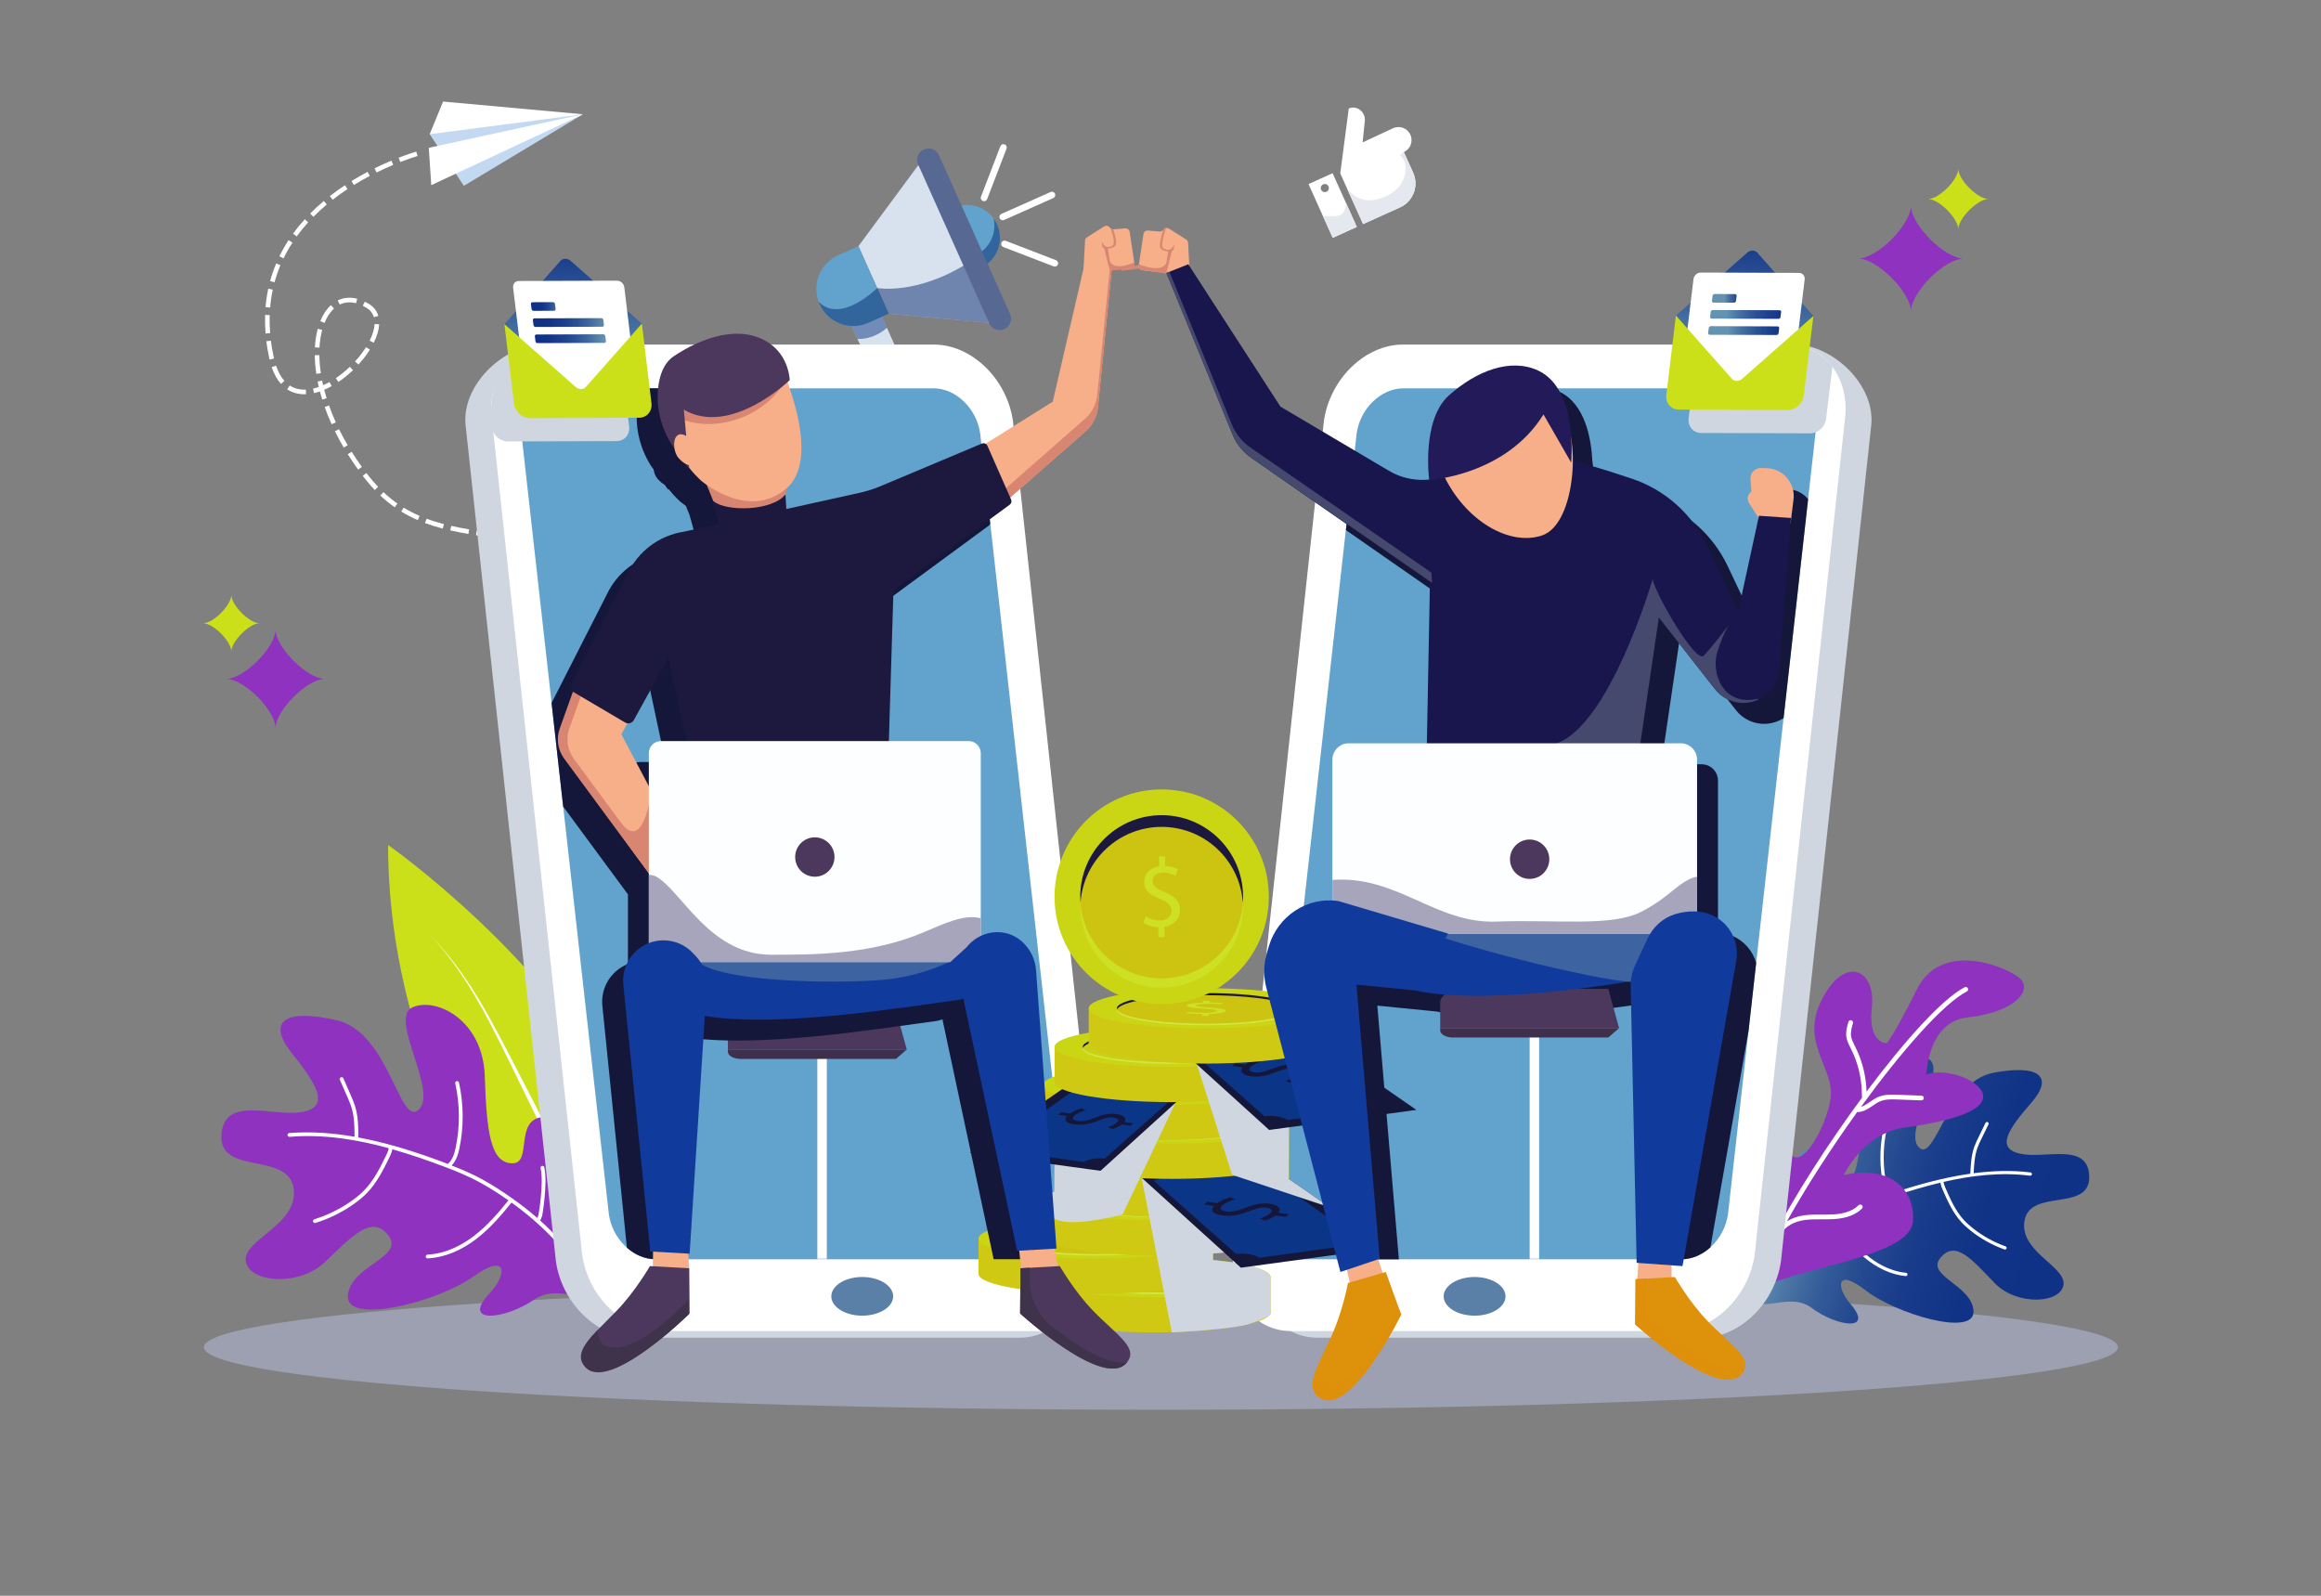 <svg width="800" height="550" viewBox="0 0 800 550" fill="none" xmlns="http://www.w3.org/2000/svg">
<rect x="0" y="0" width="800" height="550" fill="#808080" stroke="none"/>
<path opacity="0.4" d="M400.136 485.894C582.314 485.894 729.999 476.243 729.999 464.338C729.999 452.434 582.314 442.783 400.136 442.783C217.958 442.783 70.273 452.434 70.273 464.338C70.273 476.243 217.958 485.894 400.136 485.894Z" fill="#C7D1FA"/>
<path d="M328.089 73.034L326.237 73.865L316.549 56.893L295.883 84.843L306.306 108.128L340.894 111.263L334.678 92.723L336.53 91.893L331.386 82.888L328.089 73.034Z" fill="#D8E2EF"/>
<path d="M343.674 77.356C346.093 82.751 343.948 89.045 338.923 91.899L329.672 71.236C335.139 69.376 341.255 71.961 343.668 77.356H343.674Z" fill="#61A3CD"/>
<path opacity="0.49" d="M343.678 77.356C346.097 82.751 343.953 89.045 338.928 91.899L337.008 87.603C341.341 85.136 343.535 80.109 342.5 75.32C342.949 75.945 343.354 76.625 343.678 77.362V77.356Z" fill="#042568"/>
<path d="M288.914 101.958L304.094 135.865C305.316 138.6 308.521 139.818 311.245 138.594C313.975 137.37 315.191 134.161 313.969 131.432L298.789 97.525L288.914 101.958Z" fill="#D8E2EF"/>
<path opacity="0.49" d="M305.708 112.974C300.777 117.345 295.565 116.814 295.565 116.814L291.812 108.434L302.049 104.793L305.715 112.98L305.708 112.974Z" fill="#08337B"/>
<path d="M288.903 87.977C282.482 90.862 279.614 98.412 282.495 104.844C285.375 111.275 292.912 114.148 299.333 111.263L306.315 108.128L295.892 84.843L288.91 87.977H288.903Z" fill="#61A3CD"/>
<path opacity="0.49" d="M335.9 92.186L334.69 92.729L340.899 111.269L306.312 108.122L299.33 111.256C292.902 114.141 285.378 111.269 282.498 104.837C282.373 104.569 282.273 104.288 282.18 104C289.804 111.837 302.353 99.273 302.353 99.273C302.353 99.273 316.355 101.846 334.329 90.169C334.329 90.169 334.908 90.906 335.9 92.186Z" fill="#042568"/>
<path d="M318.456 51.516C316.474 52.403 315.588 54.738 316.48 56.718L340.974 111.431C341.859 113.417 344.191 114.304 346.167 113.411C348.143 112.518 349.035 110.189 348.143 108.209L323.649 53.496C322.764 51.51 320.432 50.623 318.456 51.516Z" fill="#576893"/>
<path d="M338.78 69.269C338.188 69.044 337.895 68.376 338.126 67.789L344.796 50.417C345.021 49.824 345.688 49.531 346.274 49.762C346.866 49.987 347.159 50.655 346.928 51.242L340.258 68.614C340.033 69.207 339.366 69.5 338.78 69.269Z" fill="white"/>
<path d="M363.058 68.264L346.076 75.82C345.497 76.076 344.823 75.82 344.568 75.239C344.312 74.658 344.568 73.984 345.148 73.728L362.129 66.172C362.709 65.916 363.382 66.172 363.638 66.753C363.894 67.333 363.638 68.008 363.058 68.264Z" fill="white"/>
<path d="M363.163 91.818L345.819 85.136C345.227 84.911 344.934 84.243 345.165 83.656C345.389 83.063 346.056 82.769 346.642 83.001L363.986 89.682C364.578 89.907 364.871 90.575 364.64 91.162C364.416 91.755 363.749 92.049 363.163 91.818Z" fill="white"/>
<path d="M235.6 226.684C234.403 224.917 233.175 223.187 231.953 221.545L233.225 220.595C234.459 222.257 235.7 224.005 236.909 225.791L235.6 226.684ZM230.369 219.453C229.06 217.767 227.726 216.125 226.392 214.576L227.595 213.539C228.942 215.107 230.301 216.768 231.622 218.479L230.369 219.453ZM224.659 212.609C223.231 211.029 221.766 209.505 220.307 208.082L221.411 206.945C222.895 208.394 224.378 209.943 225.831 211.547L224.653 212.609H224.659ZM218.412 206.277C216.854 204.841 215.258 203.467 213.656 202.2L214.641 200.957C216.274 202.249 217.901 203.648 219.491 205.109L218.418 206.277H218.412ZM211.586 200.613C209.896 199.365 208.157 198.178 206.405 197.098L207.234 195.749C209.017 196.854 210.8 198.06 212.521 199.34L211.58 200.613H211.586ZM204.161 195.768C202.353 194.744 200.483 193.782 198.594 192.92L199.248 191.478C201.181 192.358 203.095 193.339 204.94 194.388L204.161 195.768ZM196.2 191.878C194.311 191.097 192.335 190.373 190.321 189.73L190.801 188.218C192.858 188.874 194.878 189.611 196.805 190.41L196.2 191.878ZM187.815 188.974C185.876 188.418 183.881 187.919 181.724 187.45L182.061 185.902C184.255 186.383 186.281 186.888 188.251 187.45L187.815 188.974ZM179.156 186.92C177.298 186.557 175.322 186.208 172.94 185.827L173.19 184.259C175.583 184.647 177.578 184.996 179.455 185.365L179.149 186.92H179.156ZM170.34 185.415L168.152 185.077C166.781 184.871 165.422 184.659 164.075 184.447L164.325 182.879C165.671 183.092 167.024 183.298 168.389 183.504L170.584 183.841L170.34 185.408V185.415ZM161.457 184.022C159.1 183.623 157.049 183.223 155.198 182.805L155.547 181.256C157.373 181.668 159.393 182.061 161.725 182.455L161.457 184.022ZM152.604 182.18C150.397 181.606 148.402 180.981 146.489 180.269L147.043 178.783C148.901 179.476 150.852 180.088 153.003 180.644L152.604 182.18ZM144.001 179.27C142.006 178.402 140.086 177.409 138.297 176.31L139.126 174.955C140.853 176.017 142.704 176.979 144.631 177.815L144.001 179.27ZM136.059 174.837C134.332 173.625 132.655 172.264 131.078 170.778L132.162 169.623C133.684 171.053 135.304 172.37 136.969 173.538L136.059 174.837ZM129.176 168.892C127.979 167.637 126.807 166.276 125.685 164.839C125.467 164.558 125.249 164.277 125.03 163.996L126.29 163.029C126.502 163.303 126.714 163.584 126.932 163.859C128.023 165.258 129.164 166.582 130.323 167.793L129.176 168.892ZM123.441 161.855C122.181 160.112 120.978 158.327 119.862 156.553L121.203 155.71C122.3 157.459 123.484 159.213 124.725 160.924L123.441 161.855ZM118.478 154.268C117.387 152.407 116.359 150.509 115.436 148.629L116.857 147.93C117.761 149.772 118.771 151.633 119.844 153.462L118.478 154.268ZM114.295 146.219C113.404 144.239 112.6 142.241 111.908 140.268L113.404 139.743C114.083 141.673 114.869 143.634 115.742 145.569L114.295 146.225V146.219ZM111.066 137.726C110.779 136.79 110.511 135.853 110.268 134.916C109.588 135.154 108.909 135.347 108.248 135.497L107.899 133.949C108.547 133.799 109.214 133.605 109.888 133.368C109.794 132.968 109.707 132.575 109.626 132.181C109.576 131.95 109.532 131.719 109.482 131.494L111.035 131.182C111.078 131.407 111.122 131.626 111.172 131.85C111.234 132.156 111.303 132.462 111.378 132.775C112.095 132.456 112.824 132.094 113.56 131.682L114.333 133.068C113.466 133.549 112.606 133.973 111.758 134.336C112.007 135.304 112.282 136.278 112.581 137.252L111.066 137.72V137.726ZM105.493 135.878C103.043 135.984 100.854 135.416 98.99 134.192L99.857 132.862C101.44 133.899 103.311 134.379 105.418 134.286L105.486 135.872L105.493 135.878ZM116.639 131.657L115.754 130.339C117.419 129.215 119.039 127.904 120.573 126.43L121.67 127.579C120.074 129.109 118.379 130.483 116.639 131.657ZM96.852 132.337C95.524 130.858 94.446 128.909 93.648 126.549L95.15 126.037C95.879 128.191 96.852 129.958 98.03 131.276L96.852 132.337ZM110.592 128.622L109.027 128.853C108.697 126.649 108.522 124.488 108.491 122.421L110.075 122.403C110.1 124.395 110.274 126.486 110.592 128.616V128.622ZM123.553 125.65L122.381 124.576C123.834 122.983 125.105 121.329 126.153 119.655L127.493 120.498C126.396 122.253 125.068 123.982 123.547 125.65H123.553ZM128.833 118.125L127.412 117.42C128.453 115.328 129.027 113.392 129.114 111.681L130.697 111.762C130.598 113.692 129.968 115.834 128.833 118.125ZM92.906 123.926L92.731 123.133C92.338 121.279 92.027 119.418 91.802 117.613L93.373 117.413C93.591 119.181 93.897 120.991 94.284 122.802L94.452 123.57L92.906 123.926ZM110.125 119.811L108.541 119.724C108.666 117.42 108.996 115.253 109.526 113.298L111.053 113.71C110.555 115.565 110.237 117.613 110.118 119.811H110.125ZM128.871 109.327C128.49 107.997 127.655 106.923 126.402 106.136C125.953 105.855 125.498 105.599 125.049 105.38L125.747 103.957C126.24 104.2 126.745 104.481 127.237 104.787C128.84 105.786 129.899 107.16 130.392 108.884L128.871 109.321V109.327ZM111.864 111.294L110.393 110.701C111.322 108.397 112.556 106.529 114.058 105.162L115.124 106.336C113.803 107.547 112.706 109.215 111.864 111.3V111.294ZM93.112 114.822L91.534 114.953C91.36 112.793 91.304 110.632 91.372 108.534L92.956 108.584C92.887 110.62 92.943 112.718 93.112 114.822ZM122.73 104.506C120.71 103.982 118.796 104.138 117.101 104.968L116.402 103.545C118.435 102.546 120.741 102.346 123.129 102.97L122.73 104.506ZM93.105 105.986L91.528 105.855C91.709 103.707 92.02 101.565 92.469 99.492L94.022 99.823C93.591 101.827 93.286 103.901 93.112 105.986H93.105ZM94.626 97.3L93.099 96.882C93.66 94.821 94.365 92.773 95.194 90.8L96.653 91.418C95.848 93.329 95.169 95.308 94.62 97.306L94.626 97.3ZM97.725 89.051L96.297 88.358C97.22 86.454 98.286 84.574 99.47 82.757L100.798 83.625C99.651 85.386 98.616 87.209 97.725 89.051ZM102.276 81.477L100.992 80.547C102.22 78.848 103.585 77.168 105.05 75.557L106.222 76.625C104.801 78.192 103.473 79.822 102.276 81.477ZM108.017 74.727L106.889 73.609C108.36 72.123 109.944 70.662 111.615 69.263L112.631 70.481C111.004 71.848 109.451 73.278 108.017 74.727ZM114.663 68.838L113.691 67.583C115.336 66.297 117.088 65.042 118.902 63.843L119.775 65.167C117.998 66.341 116.278 67.577 114.669 68.832L114.663 68.838ZM121.982 63.755L121.147 62.407C122.93 61.308 124.8 60.234 126.707 59.228L127.443 60.633C125.567 61.626 123.728 62.675 121.976 63.755H121.982ZM129.787 59.441L129.089 58.017C130.99 57.08 132.948 56.187 134.918 55.363L135.529 56.83C133.59 57.642 131.664 58.523 129.793 59.447L129.787 59.441ZM137.966 55.838L137.393 54.358C140.061 53.321 142.168 52.634 143.465 52.247L143.926 53.764C142.655 54.152 140.591 54.82 137.966 55.838Z" fill="white"/>
<path d="M148.102 46.252L159.878 64.049L200.911 39.383L156.48 40.689L148.102 46.252Z" fill="#C3D9F2"/>
<path d="M152.721 35L200.911 39.384L148.102 46.252L152.721 35Z" fill="white"/>
<path d="M200.912 39.383L148.645 63.818L147.797 50.936L200.912 39.383Z" fill="white"/>
<path d="M142.892 353.257L155.398 361.462L145.505 361.593C169.531 433.385 222.229 474.304 223.451 422.457C223.706 411.305 221.437 400.252 217.428 389.575L212.173 395.151L213.7 380.732C190.478 331.015 133.766 291.238 133.766 291.238C133.766 313.1 137.275 334.137 142.892 353.257Z" fill="#CBE019"/>
<path d="M217.105 444.356L185.024 381.963C179.632 371.591 174.463 361.1 168.778 350.853C163.086 340.644 156.59 330.753 148.367 322.416C156.409 330.927 162.675 340.912 168.136 351.209C173.584 361.537 178.534 372.14 183.709 382.625L214.474 445.68L217.105 444.356Z" fill="white"/>
<path d="M205.427 441.034C200.402 418.886 196.718 383.811 186.905 385.004C177.099 386.196 183.707 401.333 176.338 400.952C168.969 400.571 167.735 389.93 167.081 370.76C166.432 351.59 150.392 343.553 142.15 347.194C133.908 350.828 151.04 376.049 144.382 382.412C137.724 388.775 134.226 355.905 116.172 351.677C98.118 347.45 91.909 352.089 100.5 362.855C109.09 373.62 114.109 381.507 104.053 383.28C93.997 385.054 77.134 377.354 76.317 391.267C75.507 405.179 99.265 396.88 101.192 409.488C103.118 422.095 83.811 427.141 84.708 434.578C85.606 442.015 102.787 443.613 111.852 435.115C120.916 426.616 128.011 418.249 133.852 425.798C139.694 433.348 120.81 436.101 119.913 446.486C119.015 456.87 150.84 448.759 162.997 440.067C175.154 431.374 174.811 439.317 168.857 445.636C158.577 456.552 174.131 454.816 184.112 447.922C194.255 440.91 208.426 454.297 205.421 441.053L205.427 441.034Z" fill="#8E32BF"/>
<path d="M186.172 420.64C186.727 419.797 186.951 418.804 187.076 417.868C187.101 417.643 187.132 417.424 187.163 417.212C187.407 415.676 187.6 414.14 187.724 412.635C188.036 409.082 188.261 405.616 187.625 402.35C187.556 401.995 187.213 401.757 186.852 401.832C186.496 401.901 186.266 402.251 186.334 402.607C186.939 405.704 186.715 409.069 186.415 412.529C186.291 413.996 186.104 415.507 185.86 417.012C185.823 417.231 185.798 417.462 185.767 417.705C185.667 418.467 185.505 419.198 185.181 419.785C182.494 417.424 179.62 415.201 176.621 413.085C176.609 413.072 176.615 413.06 176.603 413.047C176.584 413.035 176.565 413.047 176.547 413.028C173.392 410.799 170.132 408.657 166.672 406.728C162.9 404.623 159.135 403.05 155.662 401.695C157.177 400.171 157.881 398.004 158.312 395.981C159.908 388.5 159.864 380.595 158.199 373.121C158.118 372.771 157.807 372.565 157.414 372.621C157.059 372.702 156.834 373.052 156.915 373.408C158.542 380.695 158.58 388.407 157.027 395.707C156.597 397.717 155.918 399.903 154.334 401.164C154.016 401.045 153.648 400.883 153.337 400.764C144.21 397.343 134.086 394.002 123.525 392.041C123.512 388.457 123.481 384.76 122.384 381.238C121.979 379.939 121.43 378.691 120.907 377.485L118.357 371.659C118.207 371.328 117.827 371.179 117.49 371.322C117.16 371.472 117.004 371.859 117.154 372.19L119.703 378.016C120.221 379.19 120.751 380.402 121.131 381.638C122.147 384.885 122.197 388.388 122.209 391.791C114.859 390.511 107.31 389.912 99.71 390.511C99.349 390.542 99.081 390.861 99.112 391.223C99.143 391.579 99.455 391.847 99.81 391.829C99.81 391.829 99.816 391.829 99.823 391.829C111.505 390.848 123.101 392.747 133.973 395.738C133.88 396.518 133.543 397.286 133.175 398.036C131.05 402.394 128.849 406.896 125.42 410.381C124.348 411.467 123.07 412.548 121.511 413.672C117.496 416.563 113.07 418.767 108.351 420.234C108.002 420.341 107.809 420.715 107.915 421.059C108.008 421.352 108.289 421.539 108.588 421.521C108.638 421.521 108.688 421.508 108.737 421.496C113.588 419.991 118.145 417.718 122.278 414.746C123.899 413.578 125.233 412.454 126.361 411.311C129.94 407.671 132.184 403.069 134.36 398.616C134.728 397.867 135.071 397.018 135.226 396.106C141.386 397.855 147.321 399.921 152.882 402.013C156.853 403.499 161.516 405.367 166.042 407.889C169.259 409.681 172.289 411.661 175.237 413.715C171.94 417.812 168.062 422.376 163.392 425.96C159.845 428.677 154.278 431.974 147.707 432.392C147.589 432.398 147.427 432.43 147.358 432.411C146.997 432.436 146.722 432.742 146.741 433.098C146.76 433.46 147.065 433.741 147.427 433.722C147.545 433.722 147.664 433.71 147.782 433.704C153.256 433.354 158.923 431.043 164.19 427.003C168.997 423.313 172.949 418.648 176.31 414.477C189.888 424.206 200.386 436.514 206.321 450.064C206.433 450.326 206.695 450.476 206.963 450.457C207.038 450.457 207.113 450.432 207.188 450.401C207.518 450.257 207.674 449.87 207.524 449.533C202.898 438.968 195.561 429.126 186.178 420.653L186.172 420.64Z" fill="#FDFDFE"/>
<path d="M606.192 444.044C611.373 424.999 615.868 394.689 624.34 396.081C632.812 397.48 626.516 410.374 632.924 410.318C639.333 410.262 640.804 401.07 642.076 384.448C643.348 367.825 657.574 361.45 664.594 364.909C671.614 368.369 655.81 389.631 661.352 395.4C666.894 401.17 671.146 372.758 686.981 369.761C702.816 366.764 708.028 371.016 700.173 380.046C692.317 389.075 687.667 395.738 696.332 397.642C704.998 399.553 719.922 393.496 720.116 405.604C720.309 417.712 699.985 409.625 697.847 420.497C695.709 431.368 712.285 436.47 711.232 442.895C710.178 449.321 695.198 450.07 687.648 442.352C680.092 434.64 674.245 427.109 668.889 433.447C663.534 439.786 679.83 442.876 680.229 451.925C680.622 460.973 653.298 452.755 643.061 444.756C632.825 436.757 632.831 443.663 637.768 449.371C646.291 459.224 632.85 457.145 624.44 450.788C615.893 444.325 603.094 455.421 606.192 444.032V444.044Z" fill="url(#paint0_linear_3322_6995)"/>
<path d="M623.669 427.047C623.221 426.291 623.059 425.423 622.99 424.605C622.977 424.412 622.959 424.218 622.934 424.037C622.778 422.695 622.672 421.352 622.616 420.041C622.479 416.944 622.41 413.927 623.083 411.111C623.158 410.805 623.464 410.612 623.775 410.687C624.081 410.762 624.274 411.068 624.199 411.38C623.563 414.046 623.632 416.975 623.763 419.991C623.819 421.271 623.925 422.588 624.075 423.906C624.1 424.1 624.112 424.299 624.131 424.512C624.187 425.18 624.305 425.817 624.567 426.335C626.986 424.387 629.567 422.563 632.241 420.834C632.254 420.828 632.248 420.809 632.26 420.803C632.273 420.79 632.291 420.803 632.31 420.79C635.128 418.973 638.039 417.231 641.119 415.682C644.473 413.996 647.796 412.772 650.863 411.723C649.604 410.343 649.074 408.439 648.774 406.665C647.665 400.109 647.995 393.246 649.716 386.821C649.797 386.521 650.077 386.352 650.414 386.415C650.72 386.496 650.9 386.808 650.819 387.114C649.136 393.383 648.818 400.071 649.897 406.465C650.196 408.226 650.707 410.15 652.035 411.305C652.315 411.211 652.646 411.086 652.92 410.993C660.975 408.358 669.883 405.835 679.129 404.523C679.272 401.414 679.434 398.204 680.519 395.188C680.918 394.07 681.442 393.009 681.94 391.985L684.365 387.02C684.503 386.739 684.839 386.621 685.132 386.758C685.413 386.896 685.531 387.239 685.394 387.526L682.969 392.491C682.476 393.49 681.971 394.52 681.597 395.582C680.594 398.367 680.425 401.401 680.288 404.361C686.716 403.524 693.293 403.281 699.87 404.086C700.182 404.124 700.406 404.411 700.362 404.723C700.325 405.029 700.044 405.254 699.733 405.223C699.733 405.223 699.726 405.223 699.72 405.223C689.615 403.936 679.478 405.154 669.921 407.352C669.971 408.033 670.239 408.713 670.526 409.375C672.215 413.234 673.954 417.231 676.803 420.384C677.695 421.371 678.761 422.351 680.076 423.381C683.455 426.042 687.221 428.121 691.26 429.563C691.56 429.67 691.715 430.001 691.61 430.294C691.522 430.55 691.267 430.7 691.011 430.669C690.967 430.669 690.924 430.656 690.88 430.637C686.722 429.151 682.85 427.009 679.378 424.274C678.013 423.2 676.897 422.176 675.962 421.14C672.988 417.849 671.211 413.765 669.491 409.825C669.204 409.163 668.93 408.414 668.83 407.614C663.419 408.907 658.188 410.481 653.282 412.085C649.784 413.228 645.664 414.677 641.643 416.7C638.787 418.136 636.075 419.741 633.445 421.415C636.157 425.092 639.355 429.201 643.276 432.486C646.256 434.977 650.969 438.043 656.661 438.649C656.76 438.661 656.904 438.693 656.966 438.68C657.278 438.711 657.502 438.992 657.477 439.298C657.446 439.611 657.172 439.848 656.854 439.817C656.754 439.81 656.648 439.798 656.542 439.785C651.798 439.28 646.967 437.063 642.547 433.36C638.507 429.982 635.246 425.779 632.485 422.033C620.34 429.976 610.765 440.273 605.11 451.818C605.004 452.043 604.767 452.162 604.537 452.137C604.474 452.131 604.406 452.112 604.344 452.081C604.057 451.943 603.945 451.6 604.082 451.313C608.489 442.308 615.222 434.034 623.682 427.028L623.669 427.047Z" fill="#FDFDFE"/>
<path d="M603.782 445.112C620.614 436.226 658.699 433.391 659.378 420.821C660.058 408.251 649.572 401.739 635.483 404.998C635.483 404.998 642.34 390.567 656.361 388.644C670.382 386.721 683.293 383.467 683.561 378.122C683.829 372.777 671.336 367.825 664.017 370.298C664.017 370.298 664.403 352.146 678.181 350.653C694.944 348.836 700.555 341.093 696.21 337.203C691.865 333.313 669.303 323.815 660.744 340.931C652.184 358.047 650.295 359.533 650.295 359.533C650.295 359.533 643.731 359.77 645.189 347.188C646.654 334.611 636.405 328.817 628.22 343.959C620.041 359.102 632.185 367.8 631.019 378.172C629.853 388.55 618.264 409.463 615.222 392.522C612.179 375.581 592.772 371.347 594.156 395.688C595.54 420.022 603.776 445.112 603.776 445.112H603.782Z" fill="#8E32BF"/>
<path d="M663.097 378.478C663.116 378.022 662.767 377.648 662.312 377.629L654.114 377.323C651.988 377.242 649.575 377.154 647.381 378.085C646.352 378.528 645.411 379.171 644.501 379.796C643.466 380.508 642.468 381.163 641.446 381.475C655.429 362.262 669.793 345.901 677.928 341.724C678.333 341.518 678.489 341.024 678.284 340.619C678.078 340.213 677.585 340.057 677.18 340.263C669.537 344.19 656.489 358.69 643.347 376.249V375.955C643.173 370.779 641.863 365.596 639.557 360.963L639.283 360.419C638.721 359.314 638.192 358.271 638.029 357.154C637.811 355.674 638.273 354.069 638.672 352.651C638.796 352.214 638.541 351.758 638.11 351.64C637.674 351.515 637.225 351.765 637.101 352.202C636.652 353.775 636.14 355.561 636.409 357.391C636.614 358.771 637.231 359.982 637.824 361.156L638.092 361.687C640.292 366.108 641.539 371.06 641.708 375.999L641.726 376.755C641.739 377.261 641.745 377.76 641.776 378.26C641.776 378.285 641.795 378.297 641.795 378.322C630.043 394.233 618.41 412.335 610.668 427.303C610.911 424.337 609.676 421.652 608.467 419.048C607.762 417.531 607.033 415.963 606.64 414.39C606.079 412.167 606.142 409.794 606.198 407.496L606.503 395.076C606.516 394.62 606.154 394.239 605.705 394.233C605.25 394.22 604.876 394.582 604.864 395.032L604.558 407.452C604.496 409.862 604.433 412.348 605.051 414.789C605.487 416.513 606.248 418.155 606.983 419.741C608.161 422.283 609.277 424.687 609.022 427.422C608.953 428.09 608.878 429.001 609.433 429.72C606.603 435.383 604.371 440.535 603 444.85C602.875 445.243 603.062 445.661 603.417 445.836C603.455 445.855 603.492 445.868 603.53 445.88C603.96 446.017 604.421 445.78 604.558 445.349C606.31 439.854 609.433 433.004 613.461 425.455C613.704 425.423 613.928 425.292 614.059 425.061C615.399 422.713 618.261 421.052 621.908 420.515C623.884 420.222 625.954 420.241 627.949 420.247C629.283 420.253 630.617 420.259 631.945 420.191C636.284 419.947 639.588 418.723 641.776 416.556C642.094 416.238 642.1 415.72 641.776 415.395C641.458 415.076 640.941 415.07 640.617 415.395C638.728 417.274 635.773 418.342 631.845 418.561C630.548 418.636 629.252 418.623 627.949 418.617C625.891 418.605 623.759 418.592 621.659 418.904C619.458 419.229 617.513 419.935 615.923 420.94C622.631 408.938 631.259 395.594 640.13 383.274C642.15 383.343 643.815 382.244 645.417 381.145C646.302 380.539 647.131 379.964 648.017 379.59C649.868 378.797 652.087 378.884 654.045 378.953L662.243 379.259C662.692 379.277 663.072 378.922 663.091 378.472L663.097 378.478Z" fill="white"/>
<path d="M658.659 107.341C658.659 100.766 647.026 89.114 640.461 89.114C647.026 89.114 658.659 77.462 658.659 70.886C658.659 77.462 670.291 89.114 676.856 89.114C670.291 89.114 658.659 100.766 658.659 107.341Z" fill="#8E32BF"/>
<path d="M674.972 79.035C674.972 75.27 668.314 68.601 664.555 68.601C668.314 68.601 674.972 61.932 674.972 58.167C674.972 61.932 681.63 68.601 685.389 68.601C681.63 68.601 674.972 75.27 674.972 79.035Z" fill="#CBE019"/>
<path d="M218.855 461.054H351.368C364.348 461.054 373.194 449.258 371.125 434.703L340.091 147.393C338.021 132.843 325.821 121.041 312.841 121.041L186.848 118.756C173.869 118.756 158.502 132.837 160.571 147.386L191.605 434.696C193.675 449.246 205.875 461.048 218.855 461.048V461.054Z" fill="#CFD6DF"/>
<path d="M227.904 458.768H360.418C373.397 458.768 382.244 446.973 380.174 432.417L349.14 145.107C347.07 130.558 334.87 118.756 321.89 118.756H189.377C176.397 118.756 167.551 130.551 169.621 145.107L200.654 432.417C202.724 446.967 214.924 458.768 227.904 458.768Z" fill="white"/>
<path d="M225.909 434.016H356.365C364.008 434.016 369.214 427.072 367.998 418.505L337.844 149.353C336.628 140.786 329.44 133.842 321.797 133.842H191.34C183.697 133.842 178.492 140.786 179.707 149.353L209.862 418.505C211.078 427.072 218.266 434.016 225.909 434.016Z" fill="#61A3CD"/>
<path d="M286.866 445.149C285.407 448.715 288.855 452.343 294.553 453.255C300.257 454.166 306.061 452.012 307.52 448.447C308.978 444.881 305.531 441.253 299.833 440.341C294.135 439.43 288.325 441.584 286.866 445.149Z" fill="#5A80A7"/>
<path d="M586.609 461.054H454.096C441.116 461.054 432.27 449.258 434.339 434.703L465.373 147.393C467.443 132.843 479.643 121.041 492.623 121.041L618.616 118.756C631.595 118.756 646.962 132.837 644.893 147.386L613.859 434.696C611.789 449.246 599.589 461.048 586.609 461.048V461.054Z" fill="#CFD6DF"/>
<path d="M577.555 458.768H445.041C432.061 458.768 423.215 446.973 425.285 432.417L456.318 145.107C458.388 130.558 470.589 118.756 483.568 118.756H616.082C629.061 118.756 637.908 130.551 635.838 145.107L604.804 432.417C602.734 446.967 590.534 458.768 577.555 458.768Z" fill="white"/>
<path d="M579.555 434.016H449.098C441.455 434.016 436.25 427.072 437.465 418.505L467.62 149.353C468.836 140.786 476.024 133.842 483.667 133.842H614.123C621.766 133.842 626.972 140.786 625.756 149.353L595.601 418.505C594.386 427.072 587.198 434.016 579.555 434.016Z" fill="#61A3CD"/>
<path d="M518.59 445.149C520.049 448.715 516.601 452.343 510.903 453.255C505.199 454.166 499.395 452.012 497.936 448.447C496.477 444.881 499.925 441.253 505.623 440.341C511.327 439.43 517.131 441.584 518.59 445.149Z" fill="#5A80A7"/>
<g style="mix-blend-mode:multiply">
<path d="M582.044 144.177L585.355 116.808L590.423 112.337L619.936 119.462C621.27 119.555 624.474 120.186 627.074 122.109C629.63 124.001 630.877 125.344 631.581 126.474C630.858 132.431 630.141 138.388 629.418 144.345C629.081 147.124 626.606 149.372 623.894 149.36L586.346 149.235C583.628 149.228 581.702 146.968 582.038 144.189L582.044 144.177Z" fill="#CFD6DF"/>
</g>
<path d="M577.656 108.765L596.939 130.545C597.799 131.538 599.395 131.538 600.498 130.558L625.036 108.927L605.754 87.128C604.893 86.135 603.297 86.135 602.194 87.116L577.656 108.765Z" fill="url(#paint1_linear_3322_6995)"/>
<path d="M580.86 138.082L614.743 138.195C615.971 138.195 617.087 137.183 617.237 135.928L622.031 96.332C622.18 95.077 621.314 94.053 620.086 94.053L586.203 93.941C584.975 93.941 583.859 94.952 583.709 96.207L578.915 135.803C578.766 137.058 579.632 138.082 580.86 138.082Z" fill="white"/>
<path d="M577.653 108.765L574.343 136.134C574.006 138.913 575.933 141.173 578.651 141.179L616.199 141.304C618.917 141.31 621.386 139.069 621.723 136.29L625.033 108.921L600.495 130.551C599.392 131.532 597.802 131.532 596.936 130.539L577.653 108.759V108.765Z" fill="#CBE019"/>
<path d="M590.605 104.306L597.694 104.331C598.03 104.331 598.336 104.057 598.373 103.713L598.585 101.983C598.629 101.64 598.392 101.359 598.055 101.359L590.967 101.334C590.63 101.334 590.325 101.609 590.287 101.952L590.075 103.682C590.032 104.025 590.269 104.306 590.605 104.306Z" fill="url(#paint2_linear_3322_6995)"/>
<path d="M589.965 109.82L613.031 109.895C613.368 109.895 613.673 109.62 613.711 109.277L613.923 107.547C613.966 107.204 613.729 106.923 613.393 106.923L590.326 106.848C589.99 106.848 589.684 107.123 589.647 107.466L589.435 109.196C589.391 109.539 589.628 109.82 589.965 109.82Z" fill="url(#paint3_linear_3322_6995)"/>
<path d="M589.293 115.384L612.359 115.459C612.696 115.459 613.001 115.184 613.039 114.841L613.251 113.111C613.294 112.768 613.058 112.487 612.721 112.487L589.654 112.412C589.318 112.412 589.012 112.686 588.975 113.03L588.763 114.76C588.719 115.103 588.956 115.384 589.293 115.384Z" fill="url(#paint4_linear_3322_6995)"/>
<path d="M94.983 251.018C94.983 244.874 105.856 233.983 111.99 233.983C105.856 233.983 94.983 223.093 94.983 216.949C94.983 223.093 84.111 233.983 77.977 233.983C84.111 233.983 94.983 244.874 94.983 251.018Z" fill="#8E32BF"/>
<path d="M79.738 224.567C79.738 221.051 85.96 214.813 89.476 214.813C85.966 214.813 79.738 208.581 79.738 205.059C79.738 208.575 73.516 214.813 70 214.813C73.51 214.813 79.738 221.045 79.738 224.567Z" fill="#CBE019"/>
<path d="M451.023 63.443L459.359 81.958L467.656 78.211L459.321 59.697L451.023 63.443ZM457.208 66.091C456.503 66.409 455.68 66.097 455.362 65.391C455.044 64.686 455.356 63.861 456.061 63.543C456.765 63.225 457.588 63.537 457.906 64.242C458.224 64.948 457.912 65.772 457.208 66.091Z" fill="white"/>
<g style="mix-blend-mode:multiply">
<path d="M467.658 78.211L459.36 81.958L456.062 74.633C459.011 73.79 463.462 76.425 463.955 69.987L467.658 78.211Z" fill="#E5E8EE"/>
</g>
<path d="M469.822 77.231L482.559 71.48C487.103 69.425 489.13 64.074 487.078 59.515L483.88 52.409C486.15 51.385 487.16 48.713 486.137 46.446C485.115 44.173 482.446 43.161 480.183 44.185L469.66 49.075L470.427 41.675C470.739 38.665 467.734 36.174 464.96 37.373C464.935 37.385 464.916 37.392 464.891 37.404L461.961 59.753L469.828 77.224L469.822 77.231Z" fill="white"/>
<g style="mix-blend-mode:multiply">
<path d="M482.56 71.48L469.824 77.231L464.375 65.123C467.561 68.807 470.759 69.45 474.007 68.857C476.899 68.326 479.568 66.871 481.606 64.986C484.63 62.182 485.771 56.019 482.504 53.508C482.429 53.452 483.888 52.416 483.888 52.416L485.079 55.063L486.438 58.085L487.086 59.528C489.137 64.08 487.111 69.438 482.566 71.486L482.56 71.48Z" fill="#E5E8EE"/>
</g>
<path d="M397.552 459.231C419.866 459.231 437.956 456.136 437.956 452.318C437.956 448.5 419.866 445.406 397.552 445.406C375.238 445.406 357.148 448.5 357.148 452.318C357.148 456.136 375.238 459.231 397.552 459.231Z" fill="#D0C914"/>
<path d="M437.956 440.185H357.148V452.318H437.956V440.185Z" fill="#D0C914"/>
<path d="M397.552 447.098C419.866 447.098 437.956 444.003 437.956 440.185C437.956 436.368 419.866 433.273 397.552 433.273C375.238 433.273 357.148 436.368 357.148 440.185C357.148 444.003 375.238 447.098 397.552 447.098Z" fill="#CAD514"/>
<path d="M366.852 440.791C366.852 443.688 380.598 446.042 397.542 446.042C414.487 446.042 428.233 443.695 428.233 440.791C428.233 440.691 428.221 440.591 428.183 440.485C427.261 443.245 413.901 445.431 397.542 445.431C381.184 445.431 367.824 443.245 366.901 440.485C366.864 440.585 366.852 440.685 366.852 440.791Z" fill="#D3E443"/>
<path d="M366.914 440.485C367.837 443.245 381.197 445.431 397.555 445.431C413.914 445.431 427.273 443.245 428.196 440.485C427.273 437.725 413.914 435.539 397.555 435.539C381.197 435.539 367.837 437.731 366.914 440.485Z" fill="#CDC311"/>
<path d="M366.852 440.179C366.852 440.31 366.876 440.435 366.945 440.554C368.061 437.831 381.334 435.677 397.549 435.677C413.764 435.677 427.03 437.825 428.152 440.554C428.221 440.429 428.246 440.304 428.246 440.179C428.246 437.282 414.499 434.927 397.555 434.927C380.61 434.927 366.864 437.275 366.864 440.179H366.852Z" fill="#1C183E"/>
<path d="M398.806 442.783V442.146C400.95 442.14 403.17 442.027 404.466 441.865L403.581 441.44C402.247 441.59 400.327 441.715 398.257 441.715C395.633 441.715 393.856 441.453 393.856 441.097C393.856 440.741 395.296 440.535 398.039 440.341C401.811 440.085 404.142 439.798 404.142 439.249C404.142 438.699 401.96 438.324 398.556 438.231V437.594H396.262V438.206C394.043 438.218 392.528 438.318 391.449 438.424L392.378 438.843C393.151 438.768 394.673 438.63 397.035 438.63C399.884 438.63 400.957 438.924 400.957 439.174C400.957 439.505 399.585 439.667 396.368 439.898C392.559 440.166 390.633 440.491 390.633 441.053C390.633 441.553 392.665 442.021 396.48 442.127V442.783H398.812H398.806Z" fill="#CDE024"/>
<path d="M377.662 445.949C399.976 445.949 418.065 442.854 418.065 439.036C418.065 435.219 399.976 432.124 377.662 432.124C355.347 432.124 337.258 435.219 337.258 439.036C337.258 442.854 355.347 445.949 377.662 445.949Z" fill="#D0C914"/>
<path d="M418.065 426.903H337.258V439.036H418.065V426.903Z" fill="#D0C914"/>
<path d="M377.662 433.816C399.976 433.816 418.065 430.721 418.065 426.903C418.065 423.086 399.976 419.991 377.662 419.991C355.347 419.991 337.258 423.086 337.258 426.903C337.258 430.721 355.347 433.816 377.662 433.816Z" fill="#CAD514"/>
<path d="M346.969 427.509C346.969 430.406 360.715 432.761 377.66 432.761C394.604 432.761 408.35 430.413 408.35 427.509C408.35 427.409 408.338 427.309 408.301 427.203C407.378 429.963 394.018 432.149 377.66 432.149C361.301 432.149 347.941 429.963 347.019 427.203C346.981 427.303 346.969 427.403 346.969 427.509Z" fill="#D3E443"/>
<path d="M347.023 427.203C347.946 429.963 361.306 432.149 377.664 432.149C394.023 432.149 407.383 429.963 408.305 427.203C407.383 424.443 394.023 422.258 377.664 422.258C361.306 422.258 347.946 424.449 347.023 427.203Z" fill="#CDC311"/>
<path d="M346.969 426.903C346.969 427.034 346.994 427.159 347.062 427.278C348.178 424.555 361.451 422.401 377.666 422.401C393.881 422.401 407.147 424.549 408.269 427.278C408.338 427.153 408.363 427.028 408.363 426.903C408.363 424.006 394.617 421.652 377.672 421.652C360.728 421.652 346.981 424 346.981 426.903H346.969Z" fill="#1C183E"/>
<path d="M378.923 429.501V428.864C381.068 428.858 383.287 428.745 384.584 428.583L383.698 428.159C382.364 428.308 380.444 428.433 378.374 428.433C375.75 428.433 373.973 428.171 373.973 427.815C373.973 427.459 375.413 427.253 378.156 427.06C381.928 426.803 384.259 426.516 384.259 425.967C384.259 425.417 382.077 425.043 378.674 424.949V424.312H376.379V424.924C374.16 424.936 372.645 425.036 371.567 425.142L372.496 425.561C373.269 425.486 374.79 425.349 377.152 425.349C380.002 425.349 381.074 425.642 381.074 425.892C381.074 426.223 379.702 426.385 376.485 426.616C372.676 426.885 370.75 427.209 370.75 427.771C370.75 428.271 372.782 428.739 376.598 428.845V429.501H378.929H378.923Z" fill="#CDE024"/>
<path d="M399.927 432.779C422.241 432.779 440.331 429.684 440.331 425.867C440.331 422.049 422.241 418.954 399.927 418.954C377.613 418.954 359.523 422.049 359.523 425.867C359.523 429.684 377.613 432.779 399.927 432.779Z" fill="#D0C914"/>
<path d="M440.339 413.728H359.531V425.86H440.339V413.728Z" fill="#D0C914"/>
<path d="M399.927 420.64C422.241 420.64 440.331 417.545 440.331 413.728C440.331 409.91 422.241 406.815 399.927 406.815C377.613 406.815 359.523 409.91 359.523 413.728C359.523 417.545 377.613 420.64 399.927 420.64Z" fill="#CAD514"/>
<path d="M369.234 414.333C369.234 417.231 382.981 419.585 399.925 419.585C416.87 419.585 430.616 417.237 430.616 414.333C430.616 414.234 430.604 414.134 430.566 414.027C429.644 416.787 416.284 418.973 399.925 418.973C383.567 418.973 370.207 416.787 369.284 414.027C369.247 414.127 369.234 414.227 369.234 414.333Z" fill="#D3E443"/>
<path d="M369.289 414.034C370.212 416.794 383.572 418.979 399.93 418.979C416.289 418.979 429.648 416.794 430.571 414.034C429.648 411.274 416.289 409.088 399.93 409.088C383.572 409.088 370.212 411.28 369.289 414.034Z" fill="#CAD114"/>
<path d="M369.234 413.728C369.234 413.859 369.259 413.984 369.328 414.102C370.444 411.38 383.716 409.226 399.931 409.226C416.147 409.226 429.413 411.374 430.535 414.102C430.604 413.977 430.629 413.853 430.629 413.728C430.629 410.83 416.882 408.476 399.938 408.476C382.993 408.476 369.247 410.824 369.247 413.728H369.234Z" fill="#1C183E"/>
<path d="M401.189 416.325V415.688C403.333 415.682 405.553 415.57 406.849 415.407L405.964 414.983C404.63 415.133 402.71 415.258 400.64 415.258C398.015 415.258 396.239 414.995 396.239 414.639C396.239 414.283 397.679 414.077 400.422 413.884C404.194 413.628 406.525 413.341 406.525 412.791C406.525 412.242 404.343 411.867 400.939 411.773V411.136H398.645V411.748C396.426 411.761 394.911 411.861 393.832 411.967L394.761 412.385C395.534 412.31 397.055 412.173 399.418 412.173C402.267 412.173 403.339 412.466 403.339 412.716C403.339 413.047 401.968 413.209 398.751 413.44C394.942 413.709 393.016 414.034 393.016 414.596C393.016 415.095 395.048 415.564 398.863 415.67V416.325H401.195H401.189Z" fill="#CDE024"/>
<path d="M403.896 419.498C426.21 419.498 444.3 416.403 444.3 412.585C444.3 408.767 426.21 405.672 403.896 405.672C381.582 405.672 363.492 408.767 363.492 412.585C363.492 416.403 381.582 419.498 403.896 419.498Z" fill="#D0C914"/>
<path d="M444.3 400.452H363.492V412.585H444.3V400.452Z" fill="#D0C914"/>
<path d="M403.896 407.365C426.21 407.365 444.3 404.27 444.3 400.452C444.3 396.635 426.21 393.54 403.896 393.54C381.582 393.54 363.492 396.635 363.492 400.452C363.492 404.27 381.582 407.365 403.896 407.365Z" fill="#CAD514"/>
<path d="M373.195 401.058C373.195 403.955 386.942 406.309 403.886 406.309C420.831 406.309 434.577 403.962 434.577 401.058C434.577 400.958 434.565 400.858 434.527 400.752C433.604 403.512 420.245 405.698 403.886 405.698C387.528 405.698 374.168 403.512 373.245 400.752C373.208 400.852 373.195 400.952 373.195 401.058Z" fill="#D3E443"/>
<path d="M373.258 400.752C374.18 403.512 387.54 405.698 403.899 405.698C420.257 405.698 433.617 403.512 434.54 400.752C433.617 397.992 420.257 395.806 403.899 395.806C387.54 395.806 374.18 397.998 373.258 400.752Z" fill="#CAD114"/>
<path d="M373.195 400.446C373.195 400.577 373.22 400.702 373.289 400.821C374.405 398.098 387.677 395.944 403.892 395.944C420.108 395.944 433.374 398.092 434.496 400.821C434.565 400.696 434.59 400.571 434.59 400.446C434.59 397.549 420.843 395.194 403.899 395.194C386.954 395.194 373.208 397.542 373.208 400.446H373.195Z" fill="#1C183E"/>
<path d="M405.15 403.05V402.413C407.294 402.407 409.513 402.294 410.81 402.132L409.925 401.707C408.591 401.857 406.671 401.982 404.601 401.982C401.976 401.982 400.2 401.72 400.2 401.364C400.2 401.008 401.64 400.802 404.383 400.608C408.154 400.352 410.486 400.065 410.486 399.515C410.486 398.966 408.304 398.591 404.9 398.498V397.861H402.606V398.473C400.387 398.485 398.872 398.585 397.793 398.691L398.722 399.11C399.495 399.035 401.016 398.897 403.379 398.897C406.228 398.897 407.3 399.191 407.3 399.441C407.3 399.772 405.929 399.934 402.712 400.165C398.903 400.433 396.977 400.758 396.977 401.32C396.977 401.82 399.009 402.288 402.824 402.394V403.05H405.156H405.15Z" fill="#CDE024"/>
<g style="mix-blend-mode:multiply">
<path d="M393.023 403.562L403.902 459.231C403.902 459.231 425.167 458.181 430.634 456.289C436.102 454.397 437.959 453.142 437.959 453.142V440.185C437.959 440.185 437.959 435.958 418.072 434.365C418.072 432.761 418.16 431.986 418.16 431.986L426.52 431.399L393.023 403.568V403.562Z" fill="#CFD6DF"/>
</g>
<path d="M427.704 436.926L478.432 430.007L430.304 396.693L390.648 403.331L427.704 436.926Z" fill="#15173A"/>
<path d="M397.555 406.89L426.089 432.211C429 431.818 432.541 432.398 434.037 433.51L465.601 429.157C463.874 428.052 464.678 426.847 467.377 426.46L431.861 401.32C429.642 401.695 426.749 401.102 425.421 399.984L399.961 404.18C401.058 405.298 399.992 406.515 397.555 406.896V406.89Z" fill="#0B3586"/>
<path d="M416.222 414.177L419.576 414.696C420.76 413.84 422.531 413.041 424.033 412.647L425.785 413.347C424.295 413.759 422.649 414.433 421.552 415.264C420.149 416.319 420.586 417.243 422.543 417.537C424.438 417.818 426.365 417.418 428.802 416.469C432.069 415.158 434.781 414.458 437.742 414.902C440.585 415.326 441.732 416.531 440.647 417.98L444.207 418.505L443.135 419.429L439.687 418.929C438.546 419.816 437.237 420.341 436.096 420.684L434.207 419.972C435.018 419.722 436.545 419.223 437.698 418.274C439.076 417.125 437.992 416.457 436.614 416.25C434.825 415.982 433.254 416.4 430.398 417.512C426.982 418.829 424.164 419.329 421.066 418.873C418.335 418.467 416.914 417.268 418.416 415.651L414.938 415.12L416.222 414.184V414.177Z" fill="#15173A"/>
<path d="M403.896 406.309C426.21 406.309 444.3 403.214 444.3 399.397C444.3 395.579 426.21 392.484 403.896 392.484C381.582 392.484 363.492 395.579 363.492 399.397C363.492 403.214 381.582 406.309 403.896 406.309Z" fill="#D0C914"/>
<path d="M444.3 387.258H363.492V399.391H444.3V387.258Z" fill="#D0C914"/>
<path d="M403.896 394.17C426.21 394.17 444.3 391.075 444.3 387.258C444.3 383.44 426.21 380.345 403.896 380.345C381.582 380.345 363.492 383.44 363.492 387.258C363.492 391.075 381.582 394.17 403.896 394.17Z" fill="#CAD514"/>
<path d="M373.195 387.864C373.195 390.761 386.942 393.115 403.886 393.115C420.831 393.115 434.577 390.767 434.577 387.864C434.577 387.764 434.565 387.664 434.527 387.557C433.604 390.318 420.245 392.503 403.886 392.503C387.528 392.503 374.168 390.318 373.245 387.557C373.208 387.657 373.195 387.757 373.195 387.864Z" fill="#D3E443"/>
<path d="M373.258 387.564C374.18 390.324 387.54 392.509 403.899 392.509C420.257 392.509 433.617 390.324 434.54 387.564C433.617 384.804 420.257 382.618 403.899 382.618C387.54 382.618 374.18 384.81 373.258 387.564Z" fill="#CAD114"/>
<path d="M373.195 387.258C373.195 387.389 373.22 387.514 373.289 387.632C374.405 384.91 387.677 382.756 403.892 382.756C420.108 382.756 433.374 384.904 434.496 387.632C434.565 387.507 434.59 387.383 434.59 387.258C434.59 384.36 420.843 382.006 403.899 382.006C386.954 382.006 373.208 384.354 373.208 387.258H373.195Z" fill="#1C183E"/>
<path d="M405.15 389.855V389.218C407.294 389.212 409.513 389.1 410.81 388.937L409.925 388.513C408.591 388.663 406.671 388.788 404.601 388.788C401.976 388.788 400.2 388.525 400.2 388.169C400.2 387.813 401.64 387.607 404.383 387.414C408.154 387.158 410.486 386.871 410.486 386.321C410.486 385.772 408.304 385.397 404.9 385.303V384.666H402.606V385.278C400.387 385.291 398.872 385.391 397.793 385.497L398.722 385.915C399.495 385.84 401.016 385.703 403.379 385.703C406.228 385.703 407.3 385.996 407.3 386.246C407.3 386.577 405.929 386.739 402.712 386.97C398.903 387.239 396.977 387.564 396.977 388.126C396.977 388.625 399.009 389.094 402.824 389.2V389.855H405.156H405.15Z" fill="#CDE024"/>
<path d="M399.935 393.028C422.249 393.028 440.339 389.933 440.339 386.115C440.339 382.297 422.249 379.203 399.935 379.203C377.621 379.203 359.531 382.297 359.531 386.115C359.531 389.933 377.621 393.028 399.935 393.028Z" fill="#D0C914"/>
<path d="M440.346 373.982H359.539V386.115H440.346V373.982Z" fill="#D0C914"/>
<path d="M399.935 380.895C422.249 380.895 440.339 377.8 440.339 373.982C440.339 370.165 422.249 367.07 399.935 367.07C377.621 367.07 359.531 370.165 359.531 373.982C359.531 377.8 377.621 380.895 399.935 380.895Z" fill="#CAD514"/>
<path d="M369.242 374.588C369.242 377.485 382.989 379.84 399.933 379.84C416.878 379.84 430.624 377.492 430.624 374.588C430.624 374.488 430.611 374.388 430.574 374.282C429.651 377.042 416.292 379.228 399.933 379.228C383.575 379.228 370.215 377.042 369.292 374.282C369.255 374.382 369.242 374.482 369.242 374.588Z" fill="#D3E443"/>
<path d="M369.297 374.282C370.22 377.042 383.579 379.228 399.938 379.228C416.296 379.228 429.656 377.042 430.579 374.282C429.656 371.522 416.296 369.336 399.938 369.336C383.579 369.336 370.22 371.528 369.297 374.282Z" fill="#CAD114"/>
<path d="M369.242 373.982C369.242 374.114 369.267 374.239 369.336 374.357C370.452 371.635 383.724 369.48 399.939 369.48C416.154 369.48 429.421 371.628 430.543 374.357C430.611 374.232 430.636 374.107 430.636 373.982C430.636 371.085 416.89 368.731 399.946 368.731C383.001 368.731 369.255 371.079 369.255 373.982H369.242Z" fill="#1C183E"/>
<path d="M401.196 376.58V375.943C403.341 375.937 405.56 375.824 406.857 375.662L405.972 375.238C404.638 375.387 402.718 375.512 400.648 375.512C398.023 375.512 396.246 375.25 396.246 374.894C396.246 374.538 397.687 374.332 400.43 374.138C404.201 373.882 406.533 373.595 406.533 373.046C406.533 372.496 404.351 372.122 400.947 372.028V371.391H398.653V372.003C396.434 372.015 394.919 372.115 393.84 372.221L394.769 372.64C395.542 372.565 397.063 372.428 399.426 372.428C402.275 372.428 403.347 372.721 403.347 372.971C403.347 373.302 401.976 373.464 398.759 373.695C394.95 373.964 393.023 374.288 393.023 374.85C393.023 375.35 395.056 375.818 398.871 375.924V376.58H401.203H401.196Z" fill="#CDE024"/>
<g style="mix-blend-mode:multiply">
<path d="M406.077 378.122L386.919 418.592C386.919 418.592 370.417 422.982 364.308 420.434C358.198 417.887 359.539 416.806 359.539 416.806V413.728C359.539 413.728 359.158 412.629 362.494 411.13C363.285 410.824 363.391 410.606 363.391 410.606L363.504 397.848L406.083 378.122H406.077Z" fill="#CFD6DF"/>
</g>
<path d="M379.323 403.531L334.312 397.392L377.017 367.832L412.202 373.72L379.323 403.531Z" fill="#15173A"/>
<path d="M406.072 376.88L380.755 399.347C378.174 398.997 375.032 399.515 373.705 400.496L345.694 396.637C347.228 395.656 346.511 394.589 344.117 394.239L375.631 371.934C377.601 372.265 380.169 371.74 381.348 370.748L403.934 374.469C402.962 375.462 403.903 376.542 406.066 376.88H406.072Z" fill="#0B3586"/>
<path d="M364.68 384.173L367.766 384.648C366.431 386.084 367.691 387.145 370.116 387.508C372.865 387.913 375.371 387.47 378.401 386.302C380.938 385.316 382.329 384.947 383.918 385.185C385.14 385.366 386.1 385.959 384.885 386.977C383.862 387.82 382.503 388.263 381.786 388.488L383.463 389.125C384.473 388.819 385.633 388.351 386.649 387.57L389.704 388.013L390.657 387.195L387.497 386.733C388.457 385.447 387.441 384.379 384.922 383.998C382.297 383.599 379.891 384.223 376.992 385.391C374.829 386.227 373.121 386.59 371.438 386.34C369.704 386.078 369.312 385.26 370.559 384.323C371.531 383.586 372.99 382.987 374.311 382.618L372.753 382C371.419 382.35 369.848 383.055 368.8 383.817L365.827 383.361L364.686 384.192L364.68 384.173Z" fill="#15173A"/>
<path d="M403.896 379.852C426.21 379.852 444.3 376.757 444.3 372.939C444.3 369.122 426.21 366.027 403.896 366.027C381.582 366.027 363.492 369.122 363.492 372.939C363.492 376.757 381.582 379.852 403.896 379.852Z" fill="#D0C914"/>
<path d="M444.3 360.807H363.492V372.939H444.3V360.807Z" fill="#D0C914"/>
<path d="M403.896 367.719C426.21 367.719 444.3 364.624 444.3 360.807C444.3 356.989 426.21 353.894 403.896 353.894C381.582 353.894 363.492 356.989 363.492 360.807C363.492 364.624 381.582 367.719 403.896 367.719Z" fill="#CAD514"/>
<path d="M373.195 361.412C373.195 364.31 386.942 366.664 403.886 366.664C420.831 366.664 434.577 364.316 434.577 361.412C434.577 361.312 434.565 361.212 434.527 361.106C433.604 363.866 420.245 366.052 403.886 366.052C387.528 366.052 374.168 363.866 373.245 361.106C373.208 361.206 373.195 361.306 373.195 361.412Z" fill="#D3E443"/>
<path d="M373.258 361.106C374.18 363.866 387.54 366.052 403.899 366.052C420.257 366.052 433.617 363.866 434.54 361.106C433.617 358.346 420.257 356.161 403.899 356.161C387.54 356.161 374.18 358.352 373.258 361.106Z" fill="#CAD114"/>
<path d="M373.195 360.806C373.195 360.938 373.22 361.062 373.289 361.181C374.405 358.459 387.677 356.304 403.892 356.304C420.108 356.304 433.374 358.452 434.496 361.181C434.565 361.056 434.59 360.931 434.59 360.806C434.59 357.909 420.843 355.555 403.899 355.555C386.954 355.555 373.208 357.903 373.208 360.806H373.195Z" fill="#1C183E"/>
<path d="M405.15 363.404V362.767C407.294 362.761 409.513 362.649 410.81 362.486L409.925 362.062C408.591 362.212 406.671 362.336 404.601 362.336C401.976 362.336 400.2 362.074 400.2 361.718C400.2 361.362 401.64 361.156 404.383 360.963C408.154 360.707 410.486 360.419 410.486 359.87C410.486 359.32 408.304 358.946 404.9 358.852V358.215H402.606V358.827C400.387 358.84 398.872 358.939 397.793 359.046L398.722 359.464C399.495 359.389 401.016 359.252 403.379 359.252C406.228 359.252 407.3 359.545 407.3 359.795C407.3 360.126 405.929 360.288 402.712 360.519C398.903 360.788 396.977 361.113 396.977 361.674C396.977 362.174 399.009 362.642 402.824 362.749V363.404H405.156H405.15Z" fill="#CDE024"/>
<g style="mix-blend-mode:multiply">
<path d="M412.555 366.876L424.693 404.917L458.432 416.169L444.181 406.303L444.293 383.93L412.555 366.876Z" fill="#CFD6DF"/>
</g>
<path d="M437.462 389.45L488.19 382.537L440.062 349.223L400.406 355.855L437.462 389.45Z" fill="#15173A"/>
<path d="M407.312 359.414L435.846 384.735C438.758 384.342 442.299 384.923 443.795 386.034L475.359 381.682C473.632 380.577 474.436 379.371 477.135 378.984L441.619 353.844C439.4 354.219 436.507 353.626 435.179 352.508L409.719 356.704C410.816 357.822 409.75 359.04 407.312 359.421V359.414Z" fill="#0B3586"/>
<path d="M452.688 371.678L449.334 371.16C448.15 372.015 446.379 372.815 444.877 373.208L443.125 372.509C444.615 372.097 446.261 371.422 447.358 370.592C448.761 369.536 448.324 368.612 446.367 368.319C444.472 368.038 442.545 368.437 440.108 369.387C436.841 370.698 434.129 371.397 431.168 370.954C428.325 370.529 427.178 369.324 428.263 367.875L424.703 367.351L425.775 366.427L429.223 366.926C430.364 366.04 431.673 365.515 432.814 365.172L434.703 365.883C433.892 366.133 432.365 366.633 431.212 367.582C429.834 368.731 430.919 369.399 432.296 369.605C434.086 369.874 435.657 369.455 438.512 368.344C441.928 367.026 444.746 366.527 447.844 366.983C450.575 367.388 451.996 368.587 450.494 370.205L453.973 370.735L452.688 371.672V371.678Z" fill="#15173A"/>
<path d="M415.654 366.577C437.968 366.577 456.057 363.482 456.057 359.664C456.057 355.846 437.968 352.751 415.654 352.751C393.339 352.751 375.25 355.846 375.25 359.664C375.25 363.482 393.339 366.577 415.654 366.577Z" fill="#D0C914"/>
<path d="M456.065 347.525H375.258V359.658H456.065V347.525Z" fill="#D0C914"/>
<path d="M415.654 354.437C437.968 354.437 456.057 351.342 456.057 347.525C456.057 343.707 437.968 340.612 415.654 340.612C393.339 340.612 375.25 343.707 375.25 347.525C375.25 351.342 393.339 354.437 415.654 354.437Z" fill="#CAD514"/>
<path d="M384.961 348.13C384.961 351.028 398.707 353.382 415.652 353.382C432.596 353.382 446.343 351.034 446.343 348.13C446.343 348.031 446.33 347.931 446.293 347.824C445.37 350.584 432.01 352.77 415.652 352.77C399.293 352.77 385.933 350.584 385.011 347.824C384.973 347.924 384.961 348.024 384.961 348.13Z" fill="#D3E443"/>
<path d="M385.016 347.831C385.938 350.591 399.298 352.776 415.657 352.776C432.015 352.776 445.375 350.591 446.298 347.831C445.375 345.071 432.015 342.885 415.657 342.885C399.298 342.885 385.938 345.077 385.016 347.831Z" fill="#CDC311"/>
<path d="M384.961 347.525C384.961 347.656 384.986 347.781 385.054 347.899C386.17 345.177 399.443 343.023 415.658 343.023C431.873 343.023 445.139 345.171 446.262 347.899C446.33 347.774 446.355 347.65 446.355 347.525C446.355 344.627 432.609 342.273 415.664 342.273C398.72 342.273 384.973 344.621 384.973 347.525H384.961Z" fill="#1C183E"/>
<path d="M414.403 350.122V349.486C412.258 349.479 410.039 349.367 408.742 349.205L409.627 348.78C410.962 348.93 412.882 349.055 414.951 349.055C417.576 349.055 419.353 348.792 419.353 348.436C419.353 348.081 417.913 347.874 415.17 347.681C411.398 347.425 409.066 347.138 409.066 346.588C409.066 346.039 411.248 345.664 414.652 345.57V344.933H416.946V345.545C419.166 345.558 420.681 345.658 421.759 345.764L420.83 346.182C420.057 346.107 418.536 345.97 416.173 345.97C413.324 345.97 412.252 346.263 412.252 346.513C412.252 346.844 413.624 347.006 416.84 347.238C420.649 347.506 422.576 347.831 422.576 348.393C422.576 348.892 420.543 349.361 416.728 349.467V350.122H414.397H414.403Z" fill="#CDE024"/>
<path d="M400.408 346.064C420.804 346.064 437.339 329.502 437.339 309.072C437.339 288.642 420.804 272.08 400.408 272.08C380.011 272.08 363.477 288.642 363.477 309.072C363.477 329.502 380.011 346.064 400.408 346.064Z" fill="#CAD514"/>
<path d="M372.352 312.313C372.352 327.83 384.913 340.419 400.412 340.419C415.91 340.419 428.472 327.836 428.472 312.313C428.472 311.769 428.459 311.232 428.422 310.689C427.58 325.463 415.367 337.172 400.412 337.172C385.456 337.172 373.243 325.463 372.401 310.689C372.364 311.232 372.352 311.769 372.352 312.313Z" fill="#CDE024"/>
<path d="M372.398 310.689C373.24 325.463 385.453 337.172 400.409 337.172C415.364 337.172 427.577 325.463 428.419 310.689C427.577 295.927 415.364 284.207 400.409 284.207C385.453 284.207 373.24 295.927 372.398 310.689Z" fill="#CDC311"/>
<path d="M372.348 309.066C372.348 309.753 372.373 310.427 372.429 311.089C373.452 296.508 385.584 284.994 400.402 284.994C415.221 284.994 427.353 296.508 428.375 311.089C428.437 310.427 428.456 309.753 428.456 309.066C428.456 293.548 415.894 280.96 400.396 280.96C384.898 280.96 372.336 293.542 372.336 309.066H372.348Z" fill="#1C183E"/>
<path d="M399.26 322.972V319.55C397.297 319.512 395.27 318.907 394.086 318.058L394.896 315.791C396.112 316.603 397.87 317.246 399.765 317.246C402.165 317.246 403.793 315.86 403.793 313.924C403.793 311.988 402.471 310.908 399.971 309.89C396.524 308.535 394.391 306.98 394.391 304.033C394.391 301.085 396.386 299.087 399.497 298.581V295.159H401.592V298.444C403.624 298.513 405.008 299.056 405.987 299.63L405.139 301.866C404.428 301.46 403.044 300.717 400.881 300.717C398.275 300.717 397.297 302.278 397.297 303.627C397.297 305.388 398.55 306.268 401.492 307.486C404.977 308.91 406.735 310.67 406.735 313.686C406.735 316.365 404.877 318.869 401.392 319.444V322.966H399.26V322.972Z" fill="#CDE024"/>
<path d="M386.779 78.698C386.779 78.698 388.593 83.731 387.559 84.531C386.362 85.455 384.423 85.536 383.793 83.15C383.793 83.15 383.544 85.43 384.547 85.555L386.493 93.329L387.041 93.279L385.801 85.661C385.801 85.661 388.687 85.642 388.687 83.762C388.687 81.883 387.677 79.123 387.677 79.123L386.786 78.698H386.779Z" fill="#D88671"/>
<path d="M386.055 88.864C386.934 92.636 390.55 92.236 394.938 90.475L395.026 90.944C395.157 91.655 394.664 92.33 393.953 92.417L387.04 93.273L386.055 88.858V88.864Z" fill="#D88671"/>
<mask id="mask0_3322_6995" style="mask-type:luminance" maskUnits="userSpaceOnUse" x="167" y="70" width="491" height="420">
<path d="M356.187 70.699L256.446 99.049L212.015 137.651L183.431 234.314L196.529 348.199L167.516 489.916L243.616 469.228L250.885 434.016H323.663L330.832 451.188L376.928 482.628L429.376 489.916L490.889 484.483V434.016H550.313L554.197 473.655L592.418 489.916L618.265 482.635L657.316 223.755L606.907 111.662L467.442 77.818L356.187 70.699Z" fill="white"/>
</mask>
<g mask="url(#mask0_3322_6995)">
<path d="M623.224 172.014L614.764 247.503C613.118 248.577 611.273 249.207 609.409 249.407C609.303 249.42 609.197 249.426 609.091 249.432C608.985 249.445 608.885 249.451 608.779 249.457C608.654 249.463 608.523 249.47 608.392 249.47C608.311 249.47 608.23 249.47 608.149 249.476H608.062C607.962 249.476 607.869 249.476 607.775 249.47C607.688 249.47 607.594 249.47 607.501 249.463C607.376 249.457 607.252 249.451 607.133 249.438C607.04 249.432 606.952 249.426 606.859 249.42C606.734 249.407 606.616 249.395 606.497 249.376C606.404 249.363 606.31 249.351 606.21 249.338C606.098 249.32 605.974 249.301 605.861 249.282C605.762 249.263 605.662 249.245 605.562 249.226C605.45 249.207 605.344 249.182 605.232 249.151C605.126 249.126 605.02 249.095 604.914 249.07C604.814 249.039 604.714 249.014 604.608 248.989C604.484 248.951 604.359 248.914 604.241 248.876C604.159 248.845 604.072 248.826 603.991 248.795C603.792 248.726 603.598 248.652 603.399 248.57C603.399 248.57 603.386 248.57 603.38 248.564C603.174 248.483 602.969 248.389 602.769 248.296C602.726 248.277 602.688 248.258 602.645 248.233C602.489 248.158 602.327 248.077 602.171 247.99C602.115 247.958 602.065 247.927 602.015 247.902C601.872 247.821 601.728 247.74 601.591 247.652C601.535 247.615 601.479 247.577 601.423 247.546C601.292 247.459 601.155 247.371 601.017 247.278C600.961 247.24 600.911 247.203 600.855 247.165C600.724 247.072 600.594 246.972 600.463 246.872C600.413 246.834 600.363 246.791 600.307 246.753C600.176 246.647 600.045 246.535 599.92 246.422C599.87 246.385 599.827 246.341 599.783 246.297C599.646 246.179 599.515 246.054 599.384 245.923C599.347 245.891 599.309 245.854 599.278 245.817C599.128 245.667 598.985 245.511 598.842 245.348C598.829 245.336 598.817 245.323 598.804 245.311C598.648 245.13 598.486 244.942 598.337 244.749L590.469 234.714L578.98 220.058L572.602 263.407H586.504C589.621 263.407 592.152 265.936 592.152 269.064V309.634H592.159V321.411C593.137 321.48 594.091 321.623 595.001 321.848C595.912 322.073 596.778 322.373 597.589 322.754C601.441 324.583 604.191 327.955 605.319 331.864L602.688 355.305L589.547 429.907C586.716 432.467 583.194 434.035 579.566 434.035H571.149L569.279 347.294C569.267 346.726 569.292 346.157 569.335 345.589C569.105 345.589 568.862 345.577 568.587 345.558C552.092 348.224 515.584 353.176 495.055 348.612L474.738 346.601L482.163 434.041H466.197L444.907 352.308L443.667 347.562C442.657 343.647 442.732 339.526 443.885 335.648L444.589 333.288C445.3 330.909 446.385 328.723 447.763 326.781C451.996 320.818 458.997 317.196 466.453 317.596V269.071C466.453 265.948 468.978 263.413 472.101 263.413H499.008L500.08 207.869L463.909 182.705L466.665 158.096L485.916 169.479C490.13 171.971 495.005 173.001 499.812 172.501C499.569 170.441 497.599 151.608 506.607 143.534C511.962 138.738 518.047 135.216 524.032 133.855C527.566 133.043 531.064 132.981 534.355 133.855C535.415 134.13 536.456 134.511 537.472 134.991C546.263 139.15 548.432 150.865 548.85 158.814C549.193 161.112 549.355 163.609 549.342 166.17C554.828 167.393 562.59 169.829 569.697 172.214C581.031 176.036 590.351 184.272 595.488 195.093L606.329 217.929L613.336 185.714L610.069 180.619C609.222 179.301 609.589 177.553 610.892 176.679L610.581 172.32C610.431 170.247 612.096 168.499 614.172 168.549L616.104 168.592C618.997 168.661 621.534 169.997 623.242 172.039L623.224 172.014Z" fill="#15173A"/>
<path d="M308.806 348.199H259.219C254.619 348.199 250.891 350.291 250.891 352.87V361.731H312.547L308.812 348.199H308.806Z" fill="#4D385D"/>
<path d="M281.718 509.317H284.984V363.46H281.718V509.317Z" fill="white"/>
<path d="M308.805 364.965H255.284C252.853 364.965 250.883 363.86 250.883 362.499V361.737H312.539L308.805 364.965Z" fill="#3F2F4C"/>
<path d="M356.693 434.003L349.923 341.799C349.692 338.046 348.034 334.518 345.291 331.951C345.022 331.702 344.748 331.464 344.468 331.24C340.509 328.049 335.216 327.737 330.858 329.791V323.703V266.785C330.858 264.493 329.007 262.639 326.719 262.639H299.164L300.747 210.617L340.821 181.156C341.058 180.981 341.226 180.75 341.319 180.488L341.164 179.083L340.989 178.689L341.107 178.583L338.614 156.328L332.492 160.162C332.111 159.956 331.65 159.913 331.22 160.087L295.76 174.987C293.566 175.867 291.303 176.566 288.996 177.072L263.822 182.642L263.523 177.615C263.573 177.553 263.629 177.497 263.673 177.434L263.86 175.549C272.887 167.799 268.124 149.603 264.24 138.919C264.726 138.488 264.994 138.232 264.994 138.232C264.994 138.232 264.957 136.328 264.128 133.83H221.642C220.501 135.94 219.896 138.426 219.628 140.93C218.905 147.742 220.669 154.586 224.285 160.406L225.27 161.78C225.476 163.022 225.943 164.227 226.61 164.989C227.508 166.026 228.35 166.657 229.067 167.056L230.363 168.861L230.326 168.424C232.545 171.246 234.509 172.913 234.509 172.913C234.509 172.913 235.195 173.5 236.392 174.337L237.676 177.497L240.544 187.8L228.506 190.466C220.027 191.753 212.752 197.192 209.111 204.972L190.109 242.295L194.105 277.981L216.436 308.26V308.647V332.264C215.165 332.757 213.943 333.444 212.82 334.337C209.13 337.272 207.172 341.874 207.615 346.57L216.075 430.032C218.88 432.505 222.334 434.01 225.894 434.01H230.825L235.731 357.341C253.629 360.482 283.61 357.304 303.048 354.569L303.004 354.612L323.078 351.846L324.836 351.34L342.491 434.003H356.356C356.468 434.003 356.581 433.997 356.693 433.991V434.003ZM220.588 262.639C218.3 262.639 216.449 264.493 216.449 266.785V278.219L206.96 260.278L209.061 256.507C209.922 256.626 210.813 256.213 211.262 255.402L223.225 233.74L229.372 262.639H220.588Z" fill="#15173A"/>
<path d="M237.201 296.633L230.424 310.215L194.808 261.496C192.602 258.48 192.034 254.565 193.287 251.043L198.437 236.569L217.251 223.749L216.622 248.633L214.166 253.054L237.207 296.621L237.201 296.633Z" fill="#F7AF89"/>
<path d="M224.402 273.773C221.391 290.864 216.497 287.092 213.741 283.195C210.98 279.299 218.76 293.124 218.76 293.124L225.786 301.922L224.408 273.773H224.402Z" fill="#D88671"/>
<path d="M231.742 307.567L230.408 310.215L194.474 261.496C192.255 258.48 191.675 254.565 192.941 251.049L198.14 236.575L217.123 223.755L217.067 226.016L201.438 236.569L196.239 251.043C194.973 254.559 195.54 258.48 197.772 261.49L231.742 307.555V307.567Z" fill="#D88671"/>
<path d="M383.217 92.473L378.435 140.424C378.117 143.584 376.621 146.506 374.233 148.598L344.446 174.755L331.273 168.342L339.178 153.275L362.868 138.438L373.709 91.537L383.217 92.473Z" fill="#F7AF89"/>
<path d="M383.218 92.473L378.443 140.43C378.125 143.584 376.629 146.506 374.241 148.604L344.454 174.756L331.281 168.343L333.014 165.033L344.211 170.484L373.998 144.32C376.373 142.235 377.888 139.312 378.187 136.147L382.557 92.398L383.224 92.467L383.218 92.473Z" fill="#D88671"/>
<path d="M348.03 173.944L307.956 203.405L305.706 277.288L240.59 272.399L230.428 226.528L218.465 248.189C217.872 249.264 216.513 249.638 215.454 249.014L197.823 238.623C196.832 238.036 196.464 236.781 196.988 235.751L216.326 197.76C219.967 189.986 227.242 184.541 235.721 183.254L296.211 169.866C298.518 169.354 300.781 168.655 302.975 167.781L338.435 152.882C339.171 152.569 340.019 152.913 340.343 153.643L348.51 172.17C348.79 172.801 348.591 173.538 348.036 173.944H348.03Z" fill="#1C183E"/>
<path d="M226.031 234.377L236.947 209.181C236.947 209.181 236.449 253.666 272.326 255.42C308.204 257.181 242.215 259.442 242.215 259.442L236.76 256.301L230.426 226.521L226.037 234.377H226.031Z" fill="#1C183E"/>
<path d="M270.313 163.447L271.161 177.64C271.529 183.86 267.015 189.305 260.844 190.079C255.04 190.803 249.585 187.169 248.007 181.524L241.711 158.92L270.313 163.441V163.447Z" fill="#1C183E"/>
<path d="M270.881 170.228C266.367 176.26 250.183 176.448 245.85 172.676L241.711 162.498L271.068 168.343L270.881 170.228Z" fill="#D88671"/>
<path d="M268.059 123.483C268.059 123.483 284.243 157.034 271.07 168.343C257.897 179.651 241.713 165.701 241.713 165.701C241.713 165.701 226.658 152.881 232.68 138.182C238.702 123.483 252.629 120.842 258.271 120.842C263.913 120.842 268.059 123.483 268.059 123.483Z" fill="#F7AF89"/>
<path d="M270.817 131.026C263.292 144.096 247.233 148.617 235.943 144.851C224.653 141.08 234.69 133.792 234.69 133.792L243.218 129.771L270.817 131.026Z" fill="#D88671"/>
<path d="M235.692 141.204C251.876 150.627 272.199 131.026 272.199 131.026C272.199 131.026 272.05 122.883 265.049 118.206C254.887 111.419 241.34 116.702 232.307 122.727C228.759 125.094 227.301 129.384 226.839 133.724C226.116 140.536 227.88 147.38 231.496 153.2L237.581 161.655L235.698 141.204H235.692Z" fill="#4D385D"/>
<path d="M237.057 150.521C231.521 147.112 231.496 155.111 233.815 157.783C236.378 160.743 238.516 160.481 238.516 160.481L237.057 150.521Z" fill="#F7AF89"/>
<path d="M240.579 349.667C267.679 355.699 329.024 344.39 329.024 344.39L337.303 326.294L241.708 316.49L231.172 321.767L240.579 349.661V349.667Z" fill="#103B9C"/>
<path d="M240.953 331.827C250.741 339.114 294.897 339.114 307.441 337.353C319.984 335.592 328.013 331.071 328.013 331.071L270.809 315.491L240.953 331.827Z" fill="#3D64A0"/>
<path d="M225.156 427.89L224.969 439.58L237.574 437.126L236.82 426.76L225.156 427.89Z" fill="#F7AF89"/>
<path d="M351.109 429.083L352.175 439.58L364.781 437.126L362.898 427.578L351.109 429.083Z" fill="#F7AF89"/>
<path d="M237.571 437.126L237.695 452.705C237.695 452.705 210.097 479.85 202.067 470.801C197.516 465.669 204.274 460.292 212.603 451.7C218.962 445.143 224.018 436.37 224.018 436.37L237.564 437.126H237.571Z" fill="#4D385D"/>
<path d="M351.734 437.126L351.609 452.705C351.609 452.705 380.212 478.844 388.241 469.796C392.792 464.663 385.031 460.292 376.702 451.7C370.343 445.143 365.287 436.37 365.287 436.37L351.74 437.126H351.734Z" fill="#4D385D"/>
<path d="M388.485 469.509C388.485 469.509 388.485 469.509 388.485 469.515C380.798 479.375 351.609 452.711 351.609 452.711L351.74 437.126L354.982 436.951L354.951 441.034C354.901 447.398 357.812 453.43 362.831 457.326C370.524 463.302 381.945 470.945 388.478 469.503L388.485 469.509Z" fill="#3F334C"/>
<path d="M333.911 255.427H227.78C225.494 255.427 223.641 257.283 223.641 259.573V327.431C223.641 329.721 225.494 331.577 227.78 331.577H333.911C336.197 331.577 338.05 329.721 338.05 327.431V259.573C338.05 257.283 336.197 255.427 333.911 255.427Z" fill="#FDFEFF"/>
<path d="M338.063 316.49V327.418C338.063 329.716 336.211 331.571 333.917 331.571H227.786C225.505 331.571 223.641 329.716 223.641 327.418V301.429L225.785 301.91C234.681 306.437 244.226 329.06 265.796 329.06C280.733 329.06 300.178 329.06 318.494 321.267C325.582 318.251 332.421 314.985 338.069 316.49H338.063Z" fill="#A7A5BB"/>
<path d="M243.593 339.963L237.702 432.099L224.155 431.343L214.835 339.351C214.393 334.655 216.35 330.047 220.041 327.118C225.651 322.66 233.725 323.191 238.7 328.355L239.722 329.416C242.434 332.232 243.843 336.054 243.6 339.963H243.593Z" fill="#103B9C"/>
<path d="M364.154 430.338L350.607 431.1L332.035 344.14L330.277 344.64L310.203 347.406L333.126 326.513C337.609 320.78 346 319.463 351.667 324.027C351.947 324.252 352.221 324.489 352.49 324.739C355.233 327.306 356.897 330.834 357.122 334.587L364.147 430.332L364.154 430.338Z" fill="#103B9C"/>
<path d="M280.855 302.172C284.597 302.172 287.631 299.133 287.631 295.384C287.631 291.636 284.597 288.597 280.855 288.597C277.112 288.597 274.078 291.636 274.078 295.384C274.078 299.133 277.112 302.172 280.855 302.172Z" fill="#4D385D"/>
<path d="M373.479 92.542L373.99 82.938C374.015 82.464 374.264 82.033 374.663 81.783L380.561 78.043C381.215 77.63 382.076 77.799 382.525 78.43C382.824 78.848 383.323 79.079 383.834 79.035L387.805 78.704C388.572 78.642 389.251 79.179 389.37 79.941L390.991 90.719C391.115 91.537 390.536 92.292 389.719 92.386L375.1 94.072C374.202 94.178 373.429 93.448 373.479 92.542Z" fill="#F7AF89"/>
<path d="M237.368 453.03C237.368 453.03 209.726 480.212 201.69 471.145C198.348 467.386 201.079 463.483 206.066 458.294C205.717 467.623 217.643 467.973 236.115 449.246C236.527 448.821 236.938 448.422 237.337 448.034L237.374 453.03H237.368Z" fill="#3F334C"/>
<path d="M554.33 340.831H504.743C500.142 340.831 496.414 342.923 496.414 345.502V354.363H558.07L554.336 340.831H554.33Z" fill="#4D385D"/>
<path d="M527.241 501.955H530.508V356.099H527.241V501.955Z" fill="white"/>
<path d="M554.328 357.597H500.808C498.376 357.597 496.406 356.492 496.406 355.131V354.369H558.062L554.328 357.597Z" fill="#3F2F4C"/>
<path d="M617.159 180.407L618.188 172.17C618.892 166.519 614.572 161.492 608.887 161.355L606.954 161.311C604.878 161.261 603.213 163.01 603.363 165.083L603.675 169.442C602.372 170.309 602.01 172.064 602.852 173.382L606.605 179.233L617.159 180.407Z" fill="#F7AF89"/>
<path d="M410.021 93.297L409.51 83.694C409.485 83.219 409.235 82.788 408.836 82.538L402.939 78.798C402.284 78.386 401.424 78.554 400.975 79.185C400.676 79.603 400.177 79.835 399.666 79.791L395.695 79.46C394.928 79.397 394.248 79.934 394.13 80.696L392.509 91.474C392.384 92.292 392.964 93.048 393.781 93.141L408.4 94.827C409.298 94.933 410.071 94.203 410.021 93.297Z" fill="#F7AF89"/>
<path d="M382.818 78.698C382.818 78.698 384.632 83.731 383.598 84.531C382.401 85.455 380.462 85.536 379.832 83.15C379.832 83.15 379.583 85.43 380.587 85.555L382.532 93.329L383.08 93.279L381.84 85.661C381.84 85.661 384.726 85.642 384.726 83.762C384.726 81.883 383.716 79.123 383.716 79.123L382.825 78.698H382.818Z" fill="#D88671"/>
<path d="M382.086 88.864C382.965 92.635 386.581 92.236 390.97 90.475L391.057 90.943C391.188 91.655 390.695 92.329 389.985 92.417L383.071 93.272L382.086 88.858V88.864Z" fill="#D88671"/>
<path d="M401.898 78.486C401.898 78.486 399.853 84.705 400.894 85.504C402.091 86.429 404.03 86.51 404.659 84.124C404.659 84.124 404.909 86.404 403.905 86.529L401.96 94.303L401.411 94.253L402.652 86.635C402.652 86.635 399.766 86.616 399.766 84.737C399.766 82.857 401.006 78.91 401.006 78.91L401.898 78.486Z" fill="#D88671"/>
<path d="M402.409 89.607C401.53 93.379 397.003 92.835 392.608 91.081L392.521 91.549C392.39 92.261 392.883 92.935 393.593 93.023L401.399 94.259L402.402 89.607H402.409Z" fill="#D88671"/>
<path d="M617.313 178.527L613.198 230.849C612.949 234.04 611.472 237.006 609.09 239.135C603.76 243.881 595.543 243.144 591.142 237.53L571.785 212.834L564.628 261.459L491.62 265.986L492.873 200.645L431.298 157.808C428.417 155.835 426.179 153.056 424.858 149.822L402.047 94.091L409.578 91.075L441.347 140.155L478.709 162.248C484.07 165.414 490.485 166.238 496.482 164.521L497.642 164.19C497.642 164.19 519.867 156.803 537.534 158.164C542.391 158.539 553.026 161.798 562.483 164.977C573.817 168.798 583.137 177.035 588.28 187.856L599.122 210.692L606.285 177.765L617.319 178.521L617.313 178.527Z" fill="#18164D"/>
<path d="M606.031 240.846V241.127C604.391 241.889 602.621 242.263 600.869 242.263C597.216 242.263 593.587 240.646 591.137 237.524L571.768 212.827L564.611 261.452L538.134 263.201C531.189 261.29 527.106 258.861 535.772 256.432C554.586 251.155 569.636 199.633 569.636 199.633C570.396 204.404 584.448 228.788 587.197 226.022C589.654 223.562 594.903 216.711 596.037 215.244C595.476 216.062 593.799 218.797 591.973 224.511C589.716 231.548 593.469 243.618 606.024 240.846H606.031Z" fill="#46496E"/>
<path d="M493.611 200.888L431.282 157.796C428.402 155.823 426.164 153.044 424.842 149.809L402.031 94.078L403.06 93.666L424.593 146.287C425.914 149.522 428.152 152.307 431.033 154.274L493.362 197.366L493.605 200.882L493.611 200.888Z" fill="#46496E"/>
<path d="M487.843 341.374C514.943 347.406 569.891 336.853 569.891 336.853L578.17 318.757L482.575 308.953L472.039 314.23L487.849 341.374H487.843Z" fill="#103B9C"/>
<path d="M478.062 315.741C496.503 325.164 552.206 338.358 562.367 338.358C562.367 338.358 567.486 324.489 572.005 320.718C576.519 316.946 559.356 305.563 559.356 305.563L478.062 315.741Z" fill="#3D64A0"/>
<path d="M474.798 433.354L477.31 440.897L465.515 443.407L463.508 434.359L474.798 433.354Z" fill="#F7AF89"/>
<path d="M564.872 432.099L564.367 440.897L576.162 443.407V433.104L564.872 432.099Z" fill="#F7AF89"/>
<path d="M477.657 438.399L482.938 453.055C482.938 453.055 465.893 487.83 455.32 481.966C449.323 478.638 453.918 471.32 458.936 460.448C462.764 452.149 464.628 442.19 464.628 442.19L477.657 438.399Z" fill="#DE910A"/>
<path d="M482.936 453.055C482.936 453.055 465.898 487.83 455.325 481.966C451.603 479.899 451.964 476.29 453.978 471.245C453.99 473.249 454.807 474.823 456.821 475.934C465.1 480.518 477.337 460.23 482.262 451.188L482.929 453.055H482.936Z" fill="#DE900A"/>
<path d="M563.75 440.897L563.625 456.477C563.625 456.477 592.227 482.616 600.257 473.568C604.808 468.435 597.046 464.064 588.718 455.471C582.359 448.915 577.303 440.141 577.303 440.141L563.756 440.897H563.75Z" fill="#DE910A"/>
<path d="M601.403 471.663C601.203 472.294 600.829 472.918 600.255 473.561C592.226 482.616 563.617 456.471 563.617 456.471L563.748 440.885L567.482 440.672L567.389 452.949C567.389 452.949 591.097 474.623 601.403 471.657V471.663Z" fill="#DE900A"/>
<path d="M496.379 160.93C503.218 178.283 519.464 188.574 531.508 184.553C543.553 180.531 545.055 148.36 537.53 141.329C530.006 134.292 488.854 141.829 496.385 160.93H496.379Z" fill="#F7AF89"/>
<path d="M532.007 142.834C518.959 163.946 492.614 165.451 492.614 165.451C492.614 165.451 489.852 144.845 499.39 136.296C508.922 127.754 520.78 123.264 530.249 127.754C544.052 134.286 541.539 159.419 541.539 159.419L532.007 142.834Z" fill="#231B59"/>
<path d="M464.89 256.182H579.3C582.417 256.182 584.948 258.717 584.948 261.84V316.122C584.948 319.244 582.417 321.779 579.3 321.779H464.89C461.773 321.779 459.242 319.244 459.242 316.122V261.84C459.242 258.717 461.773 256.182 464.89 256.182Z" fill="#FDFEFF"/>
<path d="M584.956 302.409V316.122C584.956 319.244 582.425 321.773 579.302 321.773H464.892C461.775 321.773 459.25 319.238 459.25 316.122V303.277C481.6 301.61 494.741 318.382 515.7 317.633C536.778 316.871 555.593 319.513 565.755 314.23C575.916 308.953 578.366 303.964 584.569 302.172L584.956 302.409Z" fill="#A7A5BB"/>
<path d="M527.237 302.928C530.98 302.928 534.014 299.889 534.014 296.14C534.014 292.391 530.98 289.352 527.237 289.352C523.495 289.352 520.461 292.391 520.461 296.14C520.461 299.889 523.495 302.928 527.237 302.928Z" fill="#4D385D"/>
<path d="M487.844 341.368L467.527 339.363L475.557 433.86L462.01 438.387L436.456 340.325C435.446 336.41 435.521 332.288 436.674 328.411L437.378 326.05C440.458 315.716 450.607 308.959 461.249 310.564C461.318 310.577 461.386 310.583 461.455 310.596L499.134 321.773L487.838 341.368H487.844Z" fill="#103B9C"/>
<path d="M563.662 332.507L567.852 323.521C569.71 319.531 573.107 316.415 577.303 315.098C581.679 313.724 586.685 313.768 590.37 315.522C596.273 318.326 599.584 324.733 598.455 331.183L579.921 436.376L564.111 435.246L562.066 340.063C562.01 337.459 562.553 334.874 563.656 332.513L563.662 332.507Z" fill="#103B9C"/>
</g>
<g style="mix-blend-mode:multiply">
<path d="M216.846 146.974L213.536 119.605L208.468 115.134L178.955 122.259C177.621 122.353 177.721 123.002 175.121 124.925C174.098 125.681 173.394 126.624 172.752 127.679C170.769 130.92 169.703 134.635 169.504 138.432C169.367 141.098 168.637 139.468 169.473 147.136C169.809 149.915 172.284 152.163 174.996 152.151L212.545 152.026C215.263 152.02 217.189 149.759 216.852 146.98L216.846 146.974Z" fill="#CFD6DF"/>
</g>
<path d="M221.239 111.569L201.957 133.349C201.096 134.342 199.501 134.342 198.397 133.361L173.859 111.731L193.142 89.932C194.002 88.939 195.598 88.939 196.701 89.919L221.239 111.569Z" fill="url(#paint5_linear_3322_6995)"/>
<path d="M218.031 140.88L184.148 140.992C182.92 140.992 181.804 139.98 181.655 138.725L176.861 99.13C176.711 97.874 177.577 96.85 178.806 96.85L212.688 96.738C213.917 96.738 215.032 97.75 215.182 99.005L219.976 138.6C220.126 139.855 219.259 140.88 218.031 140.88Z" fill="white"/>
<path d="M221.239 111.569L224.549 138.938C224.886 141.716 222.96 143.977 220.242 143.983L182.693 144.108C179.975 144.114 177.506 141.872 177.17 139.094L173.859 111.725L198.397 133.355C199.501 134.335 201.09 134.336 201.957 133.343L221.239 111.562V111.569Z" fill="#CBE019"/>
<path d="M190.985 107.11L183.897 107.135C183.56 107.135 183.255 106.86 183.217 106.517L183.005 104.787C182.962 104.444 183.198 104.163 183.535 104.163L190.623 104.138C190.96 104.138 191.265 104.412 191.303 104.756L191.515 106.486C191.558 106.829 191.322 107.11 190.985 107.11Z" fill="url(#paint6_linear_3322_6995)"/>
<path d="M207.635 112.618L184.569 112.693C184.232 112.693 183.926 112.418 183.889 112.074L183.677 110.345C183.633 110.001 183.87 109.72 184.207 109.72L207.273 109.645C207.61 109.645 207.916 109.92 207.953 110.263L208.165 111.993C208.209 112.337 207.972 112.618 207.635 112.618Z" fill="url(#paint7_linear_3322_6995)"/>
<path d="M208.315 118.181L185.248 118.256C184.912 118.256 184.606 117.981 184.569 117.638L184.357 115.908C184.313 115.565 184.55 115.284 184.887 115.284L207.953 115.209C208.29 115.209 208.595 115.484 208.633 115.827L208.845 117.557C208.888 117.9 208.651 118.181 208.315 118.181Z" fill="url(#paint8_linear_3322_6995)"/>
<defs>
<linearGradient id="paint0_linear_3322_6995" x1="715.861" y1="427.443" x2="618.28" y2="398.03" gradientUnits="userSpaceOnUse">
<stop stop-color="#0F3186"/>
<stop offset="0.32" stop-color="#113387"/>
<stop offset="0.51" stop-color="#183B8A"/>
<stop offset="0.66" stop-color="#244990"/>
<stop offset="0.79" stop-color="#355D99"/>
<stop offset="0.9" stop-color="#4B76A4"/>
<stop offset="1" stop-color="#6492B1"/>
</linearGradient>
<linearGradient id="paint1_linear_3322_6995" x1="613.677" y1="79.662" x2="612.056" y2="128.949" gradientUnits="userSpaceOnUse">
<stop stop-color="#0F3186"/>
<stop offset="0.65" stop-color="#456EA1"/>
<stop offset="1" stop-color="#6492B1"/>
</linearGradient>
<linearGradient id="paint2_linear_3322_6995" x1="602.973" y1="102.706" x2="594.45" y2="102.669" gradientUnits="userSpaceOnUse">
<stop stop-color="#0F3186"/>
<stop offset="0.21" stop-color="#123487"/>
<stop offset="0.41" stop-color="#1C408C"/>
<stop offset="0.61" stop-color="#2C5395"/>
<stop offset="0.8" stop-color="#446DA0"/>
<stop offset="0.99" stop-color="#618FAF"/>
<stop offset="1" stop-color="#6492B1"/>
</linearGradient>
<linearGradient id="paint3_linear_3322_6995" x1="619.623" y1="108.275" x2="595.093" y2="108.169" gradientUnits="userSpaceOnUse">
<stop stop-color="#0F3186"/>
<stop offset="0.21" stop-color="#123487"/>
<stop offset="0.41" stop-color="#1C408C"/>
<stop offset="0.61" stop-color="#2C5395"/>
<stop offset="0.8" stop-color="#446DA0"/>
<stop offset="0.99" stop-color="#618FAF"/>
<stop offset="1" stop-color="#6492B1"/>
</linearGradient>
<linearGradient id="paint4_linear_3322_6995" x1="620.248" y1="113.832" x2="595.718" y2="113.725" gradientUnits="userSpaceOnUse">
<stop stop-color="#0F3186"/>
<stop offset="0.21" stop-color="#123487"/>
<stop offset="0.41" stop-color="#1C408C"/>
<stop offset="0.61" stop-color="#2C5395"/>
<stop offset="0.8" stop-color="#446DA0"/>
<stop offset="0.99" stop-color="#618FAF"/>
<stop offset="1" stop-color="#6492B1"/>
</linearGradient>
<linearGradient id="paint5_linear_3322_6995" x1="189.869" y1="81.945" x2="191.484" y2="131.232" gradientUnits="userSpaceOnUse">
<stop stop-color="#0F3186"/>
<stop offset="0.65" stop-color="#456EA1"/>
<stop offset="1" stop-color="#6492B1"/>
</linearGradient>
<linearGradient id="paint6_linear_3322_6995" x1="184.937" y1="105.669" x2="193.46" y2="105.631" gradientUnits="userSpaceOnUse">
<stop stop-color="#0F3186"/>
<stop offset="0.21" stop-color="#123487"/>
<stop offset="0.41" stop-color="#1C408C"/>
<stop offset="0.61" stop-color="#2C5395"/>
<stop offset="0.8" stop-color="#446DA0"/>
<stop offset="0.99" stop-color="#618FAF"/>
<stop offset="1" stop-color="#6492B1"/>
</linearGradient>
<linearGradient id="paint7_linear_3322_6995" x1="184.312" y1="111.232" x2="208.842" y2="111.125" gradientUnits="userSpaceOnUse">
<stop stop-color="#0F3186"/>
<stop offset="0.21" stop-color="#123487"/>
<stop offset="0.41" stop-color="#1C408C"/>
<stop offset="0.61" stop-color="#2C5395"/>
<stop offset="0.8" stop-color="#446DA0"/>
<stop offset="0.99" stop-color="#618FAF"/>
<stop offset="1" stop-color="#6492B1"/>
</linearGradient>
<linearGradient id="paint8_linear_3322_6995" x1="183.689" y1="116.788" x2="208.218" y2="116.682" gradientUnits="userSpaceOnUse">
<stop stop-color="#0F3186"/>
<stop offset="0.21" stop-color="#123487"/>
<stop offset="0.41" stop-color="#1C408C"/>
<stop offset="0.61" stop-color="#2C5395"/>
<stop offset="0.8" stop-color="#446DA0"/>
<stop offset="0.99" stop-color="#618FAF"/>
<stop offset="1" stop-color="#6492B1"/>
</linearGradient>
</defs>
</svg>
